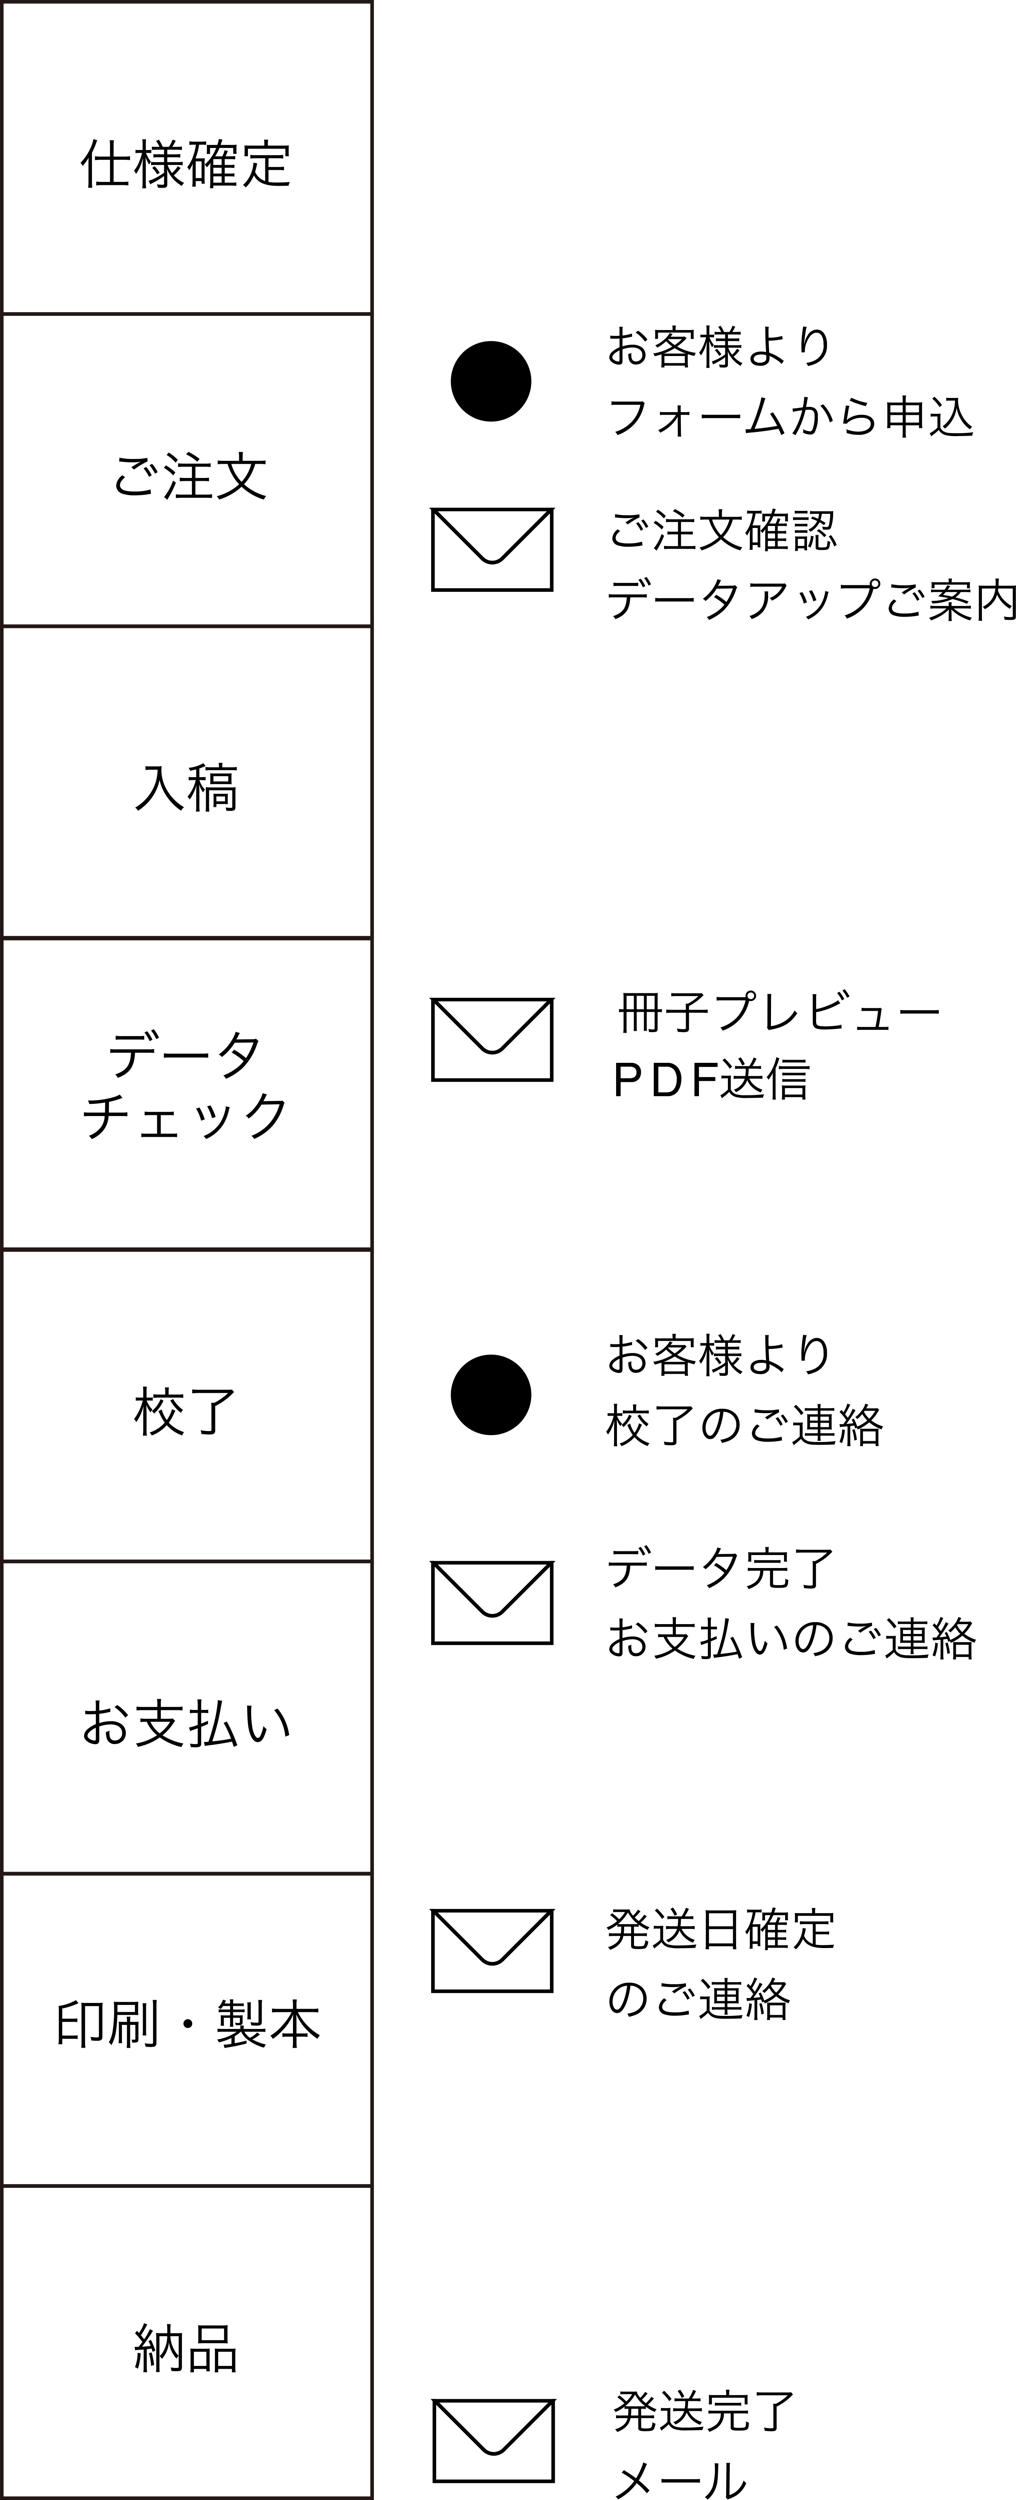 <svg xmlns="http://www.w3.org/2000/svg" width="283.959" height="698.655" viewBox="0 0 283.959 698.655">
  <g id="グループ_227" data-name="グループ 227" transform="translate(-44 -182.66)">
    <path id="パス_372" data-name="パス 372" d="M3.64-5.1a3.416,3.416,0,0,0-1.5,2.509A2.071,2.071,0,0,0,3.627-.624a9.171,9.171,0,0,0,2.99.4,21.206,21.206,0,0,0,3.51-.3,4.04,4.04,0,0,1,.442-.065l-.117-1.066a12.332,12.332,0,0,1-3.9.494,8.278,8.278,0,0,1-2.379-.26c-.728-.247-1.105-.676-1.105-1.274S3.458-3.9,4.3-4.6ZM2.86-8.424c.182.013.182.013.429.039a25.43,25.43,0,0,0,2.86.169,10.275,10.275,0,0,0,1.963-.169,20.217,20.217,0,0,0-2.3,1.378l.663.533A19.828,19.828,0,0,1,9.75-8.45l-.065-.858A14.217,14.217,0,0,1,6.4-9.035a14.863,14.863,0,0,1-3.458-.312ZM8.775-6.76A10.137,10.137,0,0,1,10.1-4.693l.65-.39A10.363,10.363,0,0,0,9.425-7.1Zm1.443-.754a10.9,10.9,0,0,1,1.326,2.041l.65-.364a10.023,10.023,0,0,0-1.352-2.028Zm10.27.364v2.717H18.876a9.258,9.258,0,0,1-1.339-.078v.884c.39-.039.871-.065,1.352-.065h1.6V-.4h-2.47A10.092,10.092,0,0,1,16.6-.481v.91c.4-.039.871-.065,1.43-.065h5.9c.533,0,1.053.026,1.43.065v-.91a10.044,10.044,0,0,1-1.43.078h-2.6V-3.692h1.95c.481,0,.962.026,1.339.065v-.884a9.258,9.258,0,0,1-1.339.078h-1.95V-7.15h2.34a13.453,13.453,0,0,1,1.352.065v-.9a9.088,9.088,0,0,1-1.352.078H18.512a9.658,9.658,0,0,1-1.365-.078v.9a11.177,11.177,0,0,1,1.365-.065Zm-6.136-2.86a9.154,9.154,0,0,1,2.184,1.872l.533-.689a12.43,12.43,0,0,0-2.184-1.755ZM13.7-6.877a9.537,9.537,0,0,1,2.262,1.833l.494-.728A12.061,12.061,0,0,0,14.2-7.488ZM15.912-3.8A13.025,13.025,0,0,1,13.754.182l.754.676.338-.572A23.106,23.106,0,0,0,16.6-3.3Zm3.172-6.357a11.121,11.121,0,0,1,2.7,1.794l.559-.689a15.819,15.819,0,0,0-2.717-1.716ZM36.855-7.826a9.837,9.837,0,0,1,1.456.078v-.923a9.062,9.062,0,0,1-1.482.091H32.773V-9.607a5.492,5.492,0,0,1,.091-1.1h-1.04a5.717,5.717,0,0,1,.091,1.118V-8.58H28.184a9.028,9.028,0,0,1-1.456-.091v.923a10.379,10.379,0,0,1,1.443-.078h.962a11.594,11.594,0,0,0,1.209,2.8A11.428,11.428,0,0,0,31.915-2.9a12.793,12.793,0,0,1-5.4,2.886,2.523,2.523,0,0,1,.546.806,13.978,13.978,0,0,0,5.447-3.107,13.52,13.52,0,0,0,5.4,3.12,2.484,2.484,0,0,1,.572-.858,12.061,12.061,0,0,1-3.016-1.183,11.484,11.484,0,0,1-2.353-1.677,10.843,10.843,0,0,0,1.911-2.782,11.879,11.879,0,0,0,.793-2.132Zm-1.989,0a10.12,10.12,0,0,1-2.353,4.342A11,11,0,0,1,31.1-5.343,9.772,9.772,0,0,1,30.03-7.826ZM48.36-.325V-1.859h1.2a9,9,0,0,1,1.157.065V-2.6a7.084,7.084,0,0,1-1.183.065H48.36v-1.4h1.2a9,9,0,0,1,1.157.065V-4.68a7.084,7.084,0,0,1-1.183.065H48.36V-6.032h1.378a9.4,9.4,0,0,1,1.157.065v-.806a7.084,7.084,0,0,1-1.183.065H48.568c.039-.078.039-.078.182-.39.1-.247.182-.416.221-.507a3.918,3.918,0,0,1,.156-.39l-.793-.195a6.43,6.43,0,0,1-.546,1.482H46.033A10.649,10.649,0,0,0,47.1-8.736h3.328v1.43h.832a4.013,4.013,0,0,1-.052-.715v-.65a7.159,7.159,0,0,1,.039-.858,9.508,9.508,0,0,1-1.3.065H47.372c.078-.234.13-.364.208-.611.156-.468.156-.468.234-.676l-.858-.156a11.475,11.475,0,0,1-.377,1.443h-1.4a10.363,10.363,0,0,1-1.144-.026c.026.364.026.442.026.676v.754a4.319,4.319,0,0,1-.052.78h.806V-8.736h1.495a8.986,8.986,0,0,1-.468,1.014,10.113,10.113,0,0,1-2.314,3.016,2.39,2.39,0,0,1,.494.676,6.837,6.837,0,0,0,.9-1.105c-.013.1-.026.533-.052,1.287v3.51a9.532,9.532,0,0,1-.078,1.365H45.6V.377h4.329a9.692,9.692,0,0,1,1.235.078V-.39a8,8,0,0,1-1.235.065ZM45.6-4.615V-6.032h2.015v1.417Zm0,.676h2.015v1.4H45.6Zm0,2.08h2.015V-.325H45.6Zm-4.225-7.67a12.788,12.788,0,0,1-.507,2.314,9.068,9.068,0,0,1-1.586,3.146,2.2,2.2,0,0,1,.468.728,6.613,6.613,0,0,0,.884-1.638c-.026.4-.065,1.248-.065,1.4V-.611A7.7,7.7,0,0,1,40.495.637h.845V-.715h1.417v.637h.78a8.376,8.376,0,0,1-.052-1.092V-5.2a7.982,7.982,0,0,1,.052-1.053,5.036,5.036,0,0,1-.806.052H41.3a16.55,16.55,0,0,0,.871-3.328h.741a7.2,7.2,0,0,1,.949.052v-.858a6.833,6.833,0,0,1-1.092.078H40.963a7.714,7.714,0,0,1-1.157-.078v.884a5.353,5.353,0,0,1,1.1-.078ZM41.34-5.486h1.417V-1.43H41.34ZM57.668-8.1a14.221,14.221,0,0,1,1.716.689,4.979,4.979,0,0,1-2.457,2.379,2.41,2.41,0,0,1,.572.624,6.29,6.29,0,0,0,2.548-2.652,8.712,8.712,0,0,1,1.261.806l.429-.637c-.663-.416-.91-.546-1.43-.819a8.354,8.354,0,0,0,.377-1.716h2.353a15.586,15.586,0,0,1-.325,3.016c-.143.559-.26.676-.715.676a5.888,5.888,0,0,1-1.222-.143,2.353,2.353,0,0,1,.195.819,10.4,10.4,0,0,0,1.066.065c.7,0,.975-.1,1.17-.468a11.7,11.7,0,0,0,.637-4.108c.026-.364.026-.442.052-.624a10.172,10.172,0,0,1-1.209.052H58.708a8.282,8.282,0,0,1-1.313-.078v.871a6.729,6.729,0,0,1,1.3-.078h1.222a7.439,7.439,0,0,1-.286,1.391,14.987,14.987,0,0,0-1.586-.624ZM53.118-9.49a6.29,6.29,0,0,1,.936-.052h1.69a6.517,6.517,0,0,1,.936.052v-.819a4.624,4.624,0,0,1-.936.065h-1.69a4.547,4.547,0,0,1-.936-.065ZM52.65-7.67a7.647,7.647,0,0,1,1.04-.052h2.34a9.153,9.153,0,0,1,.949.039v-.832a5.147,5.147,0,0,1-1.04.065H53.69a5.471,5.471,0,0,1-1.04-.065Zm.507,1.794a5.156,5.156,0,0,1,.884-.052h1.742a5.484,5.484,0,0,1,.871.052v-.806a4.8,4.8,0,0,1-.871.052H54.041a5.156,5.156,0,0,1-.884-.052Zm0,1.794a5.454,5.454,0,0,1,.884-.052h1.742a5.484,5.484,0,0,1,.871.052v-.806a4.893,4.893,0,0,1-.871.052H54.041a5.253,5.253,0,0,1-.884-.052ZM54,.949V.221h1.82V.78h.793A6.043,6.043,0,0,1,56.55-.286V-2.119a9.2,9.2,0,0,1,.039-1.014,7.434,7.434,0,0,1-.949.039H54.262a7.494,7.494,0,0,1-1.053-.052,8.589,8.589,0,0,1,.052,1.066V-.312c0,.442-.026.858-.065,1.261Zm-.013-3.38h1.833V-.455H53.989ZM57.642-3.3A6.912,6.912,0,0,1,56.81-.364l.7.364a9.3,9.3,0,0,0,.871-3.146Zm2.093.793a4.01,4.01,0,0,1,.078-1H58.89a6.557,6.557,0,0,1,.078,1.053V-.13c0,.676.286.819,1.6.819s1.69-.065,1.95-.325.4-.806.507-1.989a2.329,2.329,0,0,1-.741-.273,8,8,0,0,1-.1,1.105c-.078.546-.182.676-.624.728-.13.013-.728.039-1.027.039-.663,0-.793-.052-.793-.325Zm2.886-.624A10.4,10.4,0,0,1,64.155-.312l.689-.429a11.628,11.628,0,0,0-1.586-2.743ZM59.293-4.667A7.171,7.171,0,0,1,61.36-2.886l.585-.546a10.66,10.66,0,0,0-2.093-1.7Z" transform="translate(213 335.681)"/>
    <path id="パス_373" data-name="パス 373" d="M10.27-5.668a10.217,10.217,0,0,1,1.495.065v-.962a8.535,8.535,0,0,1-1.508.078H2.652a8.624,8.624,0,0,1-1.508-.078V-5.6a10.217,10.217,0,0,1,1.495-.065H6.162C6.058-2.7,5.044-1.313,2.353-.416a2.273,2.273,0,0,1,.611.845C5.9-.715,6.994-2.3,7.15-5.668ZM2.457-8.8a9.057,9.057,0,0,1,1.482-.065H7.891q1.229.02,1.482.039v-.936A11.742,11.742,0,0,1,7.878-9.7H3.952a6.751,6.751,0,0,1-1.495-.091Zm6.968-1.768a9.906,9.906,0,0,1,1.261,2.106l.663-.364a10.116,10.116,0,0,0-1.274-2.054Zm1.6-.481a10.181,10.181,0,0,1,1.261,2.093l.663-.364a10.82,10.82,0,0,0-1.274-2.054Zm3.107,6.591a14.2,14.2,0,0,1,1.612-.052h7.54a14.872,14.872,0,0,1,1.586.052V-5.512a10.253,10.253,0,0,1-1.573.065H15.743a9.2,9.2,0,0,1-1.612-.078Zm17.381-6.279a7.1,7.1,0,0,1-.767,1.781,11.312,11.312,0,0,1-3.315,3.7,2.385,2.385,0,0,1,.754.624,12.912,12.912,0,0,0,3.094-3.458l4.55-.065a15.527,15.527,0,0,1-1.807,3.77A18.571,18.571,0,0,0,31.148-6.4l-.6.663a16.352,16.352,0,0,1,2.912,2.106,9.12,9.12,0,0,1-2.249,2.054A11.719,11.719,0,0,1,28.522-.156a2.31,2.31,0,0,1,.637.806,14.5,14.5,0,0,0,4.108-2.678,14.793,14.793,0,0,0,3.393-5.59,2.917,2.917,0,0,1,.377-.858l-.585-.585a2.252,2.252,0,0,1-.754.13c-3.835.039-3.835.039-4.017.065a6.614,6.614,0,0,0,.4-.715,4.3,4.3,0,0,1,.455-.858ZM50.336-9.594c-.234.091-.234.091-1.1.091H42.25A9.528,9.528,0,0,1,40.7-9.594v1a12.552,12.552,0,0,1,1.534-.065h7.384a6.9,6.9,0,0,1-1.456,1.937,5.628,5.628,0,0,1-2.054,1.235,2.554,2.554,0,0,1,.637.741,7.781,7.781,0,0,0,3.8-3.7,2.333,2.333,0,0,1,.312-.52ZM44.668-7.332a3.433,3.433,0,0,1,.052.7c0,2.535-.507,3.861-1.885,4.966a6.109,6.109,0,0,1-2.379,1.2,2.542,2.542,0,0,1,.6.871,7.082,7.082,0,0,0,3.328-2.249,6.963,6.963,0,0,0,1.287-4.576,4.715,4.715,0,0,1,.052-.91Zm9.763.468a10.724,10.724,0,0,1,1.222,2.912l.884-.3A14.275,14.275,0,0,0,55.25-7.137Zm2.678-.546a11.405,11.405,0,0,1,1.2,2.847l.858-.3A13.037,13.037,0,0,0,57.9-7.657Zm4.511-.013v.13a5.463,5.463,0,0,1-.143.884,9.808,9.808,0,0,1-1.1,2.8A8.344,8.344,0,0,1,56.251-.221a2.63,2.63,0,0,1,.6.728,9.424,9.424,0,0,0,4.3-3.757A11.7,11.7,0,0,0,62.3-6.162a7.672,7.672,0,0,1,.286-1.053ZM73.879-9.087h-6.4a9.216,9.216,0,0,1-1.469-.078v1.04A9.6,9.6,0,0,1,67.47-8.2h6.617a10.535,10.535,0,0,1-2.275,4.628A10.439,10.439,0,0,1,67.054-.624a2.572,2.572,0,0,1,.637.9,12.064,12.064,0,0,0,4.732-3.081,11.61,11.61,0,0,0,2.652-5.174L75.1-8.06a1.532,1.532,0,0,0,.455.065,1.481,1.481,0,0,0,1.482-1.482,1.476,1.476,0,0,0-1.469-1.469,1.481,1.481,0,0,0-1.482,1.482,1.378,1.378,0,0,0,.052.377Zm1.69-1.313a.927.927,0,0,1,.923.923.929.929,0,0,1-.923.936.932.932,0,0,1-.936-.936A.929.929,0,0,1,75.569-10.4ZM80.86-5.1a3.416,3.416,0,0,0-1.5,2.509A2.071,2.071,0,0,0,80.847-.624a9.171,9.171,0,0,0,2.99.4,21.206,21.206,0,0,0,3.51-.3,4.04,4.04,0,0,1,.442-.065l-.117-1.066a12.332,12.332,0,0,1-3.9.494,8.278,8.278,0,0,1-2.379-.26c-.728-.247-1.105-.676-1.105-1.274S80.678-3.9,81.523-4.6Zm-.78-3.328c.182.013.182.013.429.039a25.43,25.43,0,0,0,2.86.169,10.275,10.275,0,0,0,1.963-.169,20.218,20.218,0,0,0-2.3,1.378l.663.533A19.828,19.828,0,0,1,86.97-8.45L86.9-9.308a14.217,14.217,0,0,1-3.289.273,14.863,14.863,0,0,1-3.458-.312ZM86-6.76a10.137,10.137,0,0,1,1.326,2.067l.65-.39A10.363,10.363,0,0,0,86.645-7.1Zm1.443-.754a10.9,10.9,0,0,1,1.326,2.041l.65-.364a10.023,10.023,0,0,0-1.352-2.028Zm13.455.364a8.99,8.99,0,0,1,1.313.078v-.806a6.82,6.82,0,0,1-1.287.078h-5.07c.286-.39.286-.39.728-1l-.845-.234A4.719,4.719,0,0,1,94.965-7.8H92.482a7.842,7.842,0,0,1-1.274-.078v.806a9.5,9.5,0,0,1,1.313-.078h1.9a11.013,11.013,0,0,1-1.235,1.209c1.365.182,2.08.3,2.925.481a14.511,14.511,0,0,1-4.875.793,1.982,1.982,0,0,1,.351.7A14.571,14.571,0,0,0,97.2-5.2a25.938,25.938,0,0,1,4.017,1.326l.507-.637a34.971,34.971,0,0,0-3.7-1.157A5.068,5.068,0,0,0,99.515-7.15Zm-2.314,0a4.4,4.4,0,0,1-1.521,1.274c-.845-.2-1.547-.325-2.47-.468.351-.351.455-.468.754-.806ZM96.941-3.263v-.169a5.589,5.589,0,0,1,.052-.871h-.884a5.99,5.99,0,0,1,.052.884v.156H92.443a10.9,10.9,0,0,1-1.417-.078V-2.5a11.111,11.111,0,0,1,1.43-.078h3.068a8.356,8.356,0,0,1-1.937,1.4A14.445,14.445,0,0,1,90.649.039a2.526,2.526,0,0,1,.559.741,18.859,18.859,0,0,0,2.145-.962A11.264,11.264,0,0,0,96.2-2.275c-.026.741-.039,1.118-.039,1.391v.559A7.625,7.625,0,0,1,96.083.949h.936a6.914,6.914,0,0,1-.078-1.274V-.884c0-.273-.026-.884-.052-1.4A11.546,11.546,0,0,0,99.866-.143,15.948,15.948,0,0,0,102.1.793a3.247,3.247,0,0,1,.533-.78,11.666,11.666,0,0,1-5.083-2.587h3.341a11.474,11.474,0,0,1,1.443.078v-.845a11.474,11.474,0,0,1-1.443.078Zm-.767-6.63H92.651c-.546,0-.884-.013-1.313-.052a4.58,4.58,0,0,1,.052.754v.26a6.081,6.081,0,0,1-.039.715h.832v-1h9.087V-8.2h.832a6.074,6.074,0,0,1-.039-.741v-.247a4.1,4.1,0,0,1,.052-.754,12.343,12.343,0,0,1-1.313.052H96.98v-.078a4.32,4.32,0,0,1,.091-.962h-.988a4.732,4.732,0,0,1,.091.962Zm17.875,1.755V-.481c0,.3-.091.338-.7.338a9.475,9.475,0,0,1-1.781-.169,3.008,3.008,0,0,1,.208.9c.533.039,1.053.065,1.482.065,1.378,0,1.651-.156,1.651-.975V-7.839a9.27,9.27,0,0,1,.052-1.144,10.316,10.316,0,0,1-1.313.065h-3.575c.013-.312.026-.494.039-1.079a3.725,3.725,0,0,1,.091-.936h-1.014a4.4,4.4,0,0,1,.091.936c0,.481,0,.637-.026,1.079h-3.445a10.148,10.148,0,0,1-1.287-.065,9.737,9.737,0,0,1,.052,1.17V-.559a9.068,9.068,0,0,1-.091,1.443H105.5a9.509,9.509,0,0,1-.065-1.443V-8.138h3.744a6.108,6.108,0,0,1-1.274,3.38,6.745,6.745,0,0,1-2.249,1.742,2.466,2.466,0,0,1,.585.663,7.387,7.387,0,0,0,2.7-2.431,6.041,6.041,0,0,0,.728-1.638,8.839,8.839,0,0,0,3.575,3.952,2.814,2.814,0,0,1,.572-.754,8.723,8.723,0,0,1-2.574-2.054,7.815,7.815,0,0,1-1.313-2.3c.039-.221.052-.312.078-.559Z" transform="translate(213 355.265)"/>
    <g id="グループ_181" data-name="グループ 181" transform="translate(-3469.411 8169.463)">
      <path id="パス_268" data-name="パス 268" d="M341.2,145.066l-13.678-13.682h-.127v22.5h33.2v-22.5h-.131l-13.685,13.683A3.954,3.954,0,0,1,341.2,145.066Z" transform="translate(3307.017 -7975.798)" fill="none" stroke="#000" stroke-miterlimit="10" stroke-width="1"/>
      <path id="パス_269" data-name="パス 269" d="M341.209,145.066a3.954,3.954,0,0,0,5.575,0l13.685-13.683H327.531Z" transform="translate(3307.007 -7975.798)" fill="none" stroke="#000" stroke-miterlimit="10" stroke-width="1"/>
    </g>
    <g id="グループ_182" data-name="グループ 182" transform="translate(-3469.411 8306.413)">
      <path id="パス_268-2" data-name="パス 268" d="M341.2,145.066l-13.678-13.682h-.127v22.5h33.2v-22.5h-.131l-13.685,13.683A3.954,3.954,0,0,1,341.2,145.066Z" transform="translate(3307.017 -7975.798)" fill="none" stroke="#000" stroke-miterlimit="10" stroke-width="1"/>
      <path id="パス_269-2" data-name="パス 269" d="M341.209,145.066a3.954,3.954,0,0,0,5.575,0l13.685-13.683H327.531Z" transform="translate(3307.007 -7975.798)" fill="none" stroke="#000" stroke-miterlimit="10" stroke-width="1"/>
    </g>
    <path id="パス_370" data-name="パス 370" d="M7.631-8.567a13.138,13.138,0,0,1-2.652.559V-9.256a7.435,7.435,0,0,1,.065-1.209H4.082A8.636,8.636,0,0,1,4.147-9.23v1.287c-.39.026-.9.039-1.248.039a7.363,7.363,0,0,1-1.326-.091v.858h.533c.143.013.494.013.689.013.377,0,.6,0,.832-.013.4-.026.4-.026.52-.039v2.457A6.954,6.954,0,0,0,2.314-3.653,2.353,2.353,0,0,0,1.287-1.924,1.568,1.568,0,0,0,1.885-.7,3.433,3.433,0,0,0,4.03.13c.637,0,.949-.338.949-1.04V-4.16a8.771,8.771,0,0,1,2.756-.507c1.7,0,2.782.793,2.782,2.067A1.726,1.726,0,0,1,8.775-.767c-.949,0-1.339-.559-1.339-1.911a3.861,3.861,0,0,1,.026-.507,2.818,2.818,0,0,1-.858.338A4.744,4.744,0,0,0,6.76-1.378a1.917,1.917,0,0,0,2,1.469A2.631,2.631,0,0,0,11.414-2.6a2.616,2.616,0,0,0-1.339-2.3,4.4,4.4,0,0,0-2.3-.546,9.21,9.21,0,0,0-2.8.468V-7.228a22.817,22.817,0,0,0,2.3-.39c.182-.039.234-.052.39-.078ZM4.147-1.391c0,.559-.039.637-.3.637a2.428,2.428,0,0,1-1.157-.377c-.377-.247-.559-.507-.559-.78,0-.624.728-1.326,2.015-1.95Zm7.813-5.5A10.924,10.924,0,0,0,9.334-9.36l-.676.507a10.647,10.647,0,0,1,2.626,2.548ZM15.886-.208A8.081,8.081,0,0,1,15.808.91h.884V.4H22.4V.91h.9a7.3,7.3,0,0,1-.078-1.118V-2c0-.325.013-.507.026-.793.715.221,1,.3,1.833.507a3.085,3.085,0,0,1,.39-.871,14.521,14.521,0,0,1-5.213-1.768,18.5,18.5,0,0,0,2.392-2.08c.117-.13.143-.156.234-.247L22.4-7.722a9.562,9.562,0,0,1-1.183.052H18.382c.247-.286.247-.286.312-.364s.117-.143.143-.182a1.162,1.162,0,0,1,.169-.182l-.845-.3A7.319,7.319,0,0,1,16.679-6.89a9.776,9.776,0,0,1-2.548,1.638,2.145,2.145,0,0,1,.559.624,11.37,11.37,0,0,0,2.5-1.794A10.177,10.177,0,0,0,18.9-4.927,15,15,0,0,1,13.559-2.99a2.307,2.307,0,0,1,.429.767,18.527,18.527,0,0,0,1.872-.533c.013.26.026.481.026.754Zm1.9-6.8h3.809a14.014,14.014,0,0,1-2.015,1.664,9.961,9.961,0,0,1-1.885-1.573Zm-.806,4.03H16.5a16.217,16.217,0,0,0,3.081-1.5A13.669,13.669,0,0,0,22.685-2.99c-.208.013-.312.013-.6.013Zm-.286.7H22.4V-.312H16.692ZM18.98-9.542H15.444a11.8,11.8,0,0,1-1.378-.065,6.177,6.177,0,0,1,.052.9v.728a6.367,6.367,0,0,1-.052.91H14.9V-8.827h9.165v1.768h.845a6.026,6.026,0,0,1-.052-.91V-8.71a5.842,5.842,0,0,1,.052-.9,12.354,12.354,0,0,1-1.456.065h-3.64V-9.88a5.2,5.2,0,0,1,.091-.936h-1a6.187,6.187,0,0,1,.078.936ZM33.67-8.307v1.118H32.2a6.259,6.259,0,0,1-1.1-.065v.845a6.5,6.5,0,0,1,1.131-.065H33.67V-5.3H31.655a8.781,8.781,0,0,1-1.131-.052v.806a6.515,6.515,0,0,1,1.118-.065H33.67v1.872A13.61,13.61,0,0,1,29.952-.767l.377.858a4.972,4.972,0,0,1,.585-.351A17.724,17.724,0,0,0,33.67-1.937V-.1c0,.234-.078.286-.455.286A8.134,8.134,0,0,1,31.928.065a2.072,2.072,0,0,1,.234.819,9.914,9.914,0,0,0,1.066.052C34.2.936,34.45.754,34.45.052V-2.392a10.869,10.869,0,0,0-.1-1.287,8.2,8.2,0,0,0,1.716,2.652,9.207,9.207,0,0,0,1.911,1.5,3.41,3.41,0,0,1,.546-.754,7.316,7.316,0,0,1-2.47-1.82,10.362,10.362,0,0,0,1.625-1.768l-.663-.468a7.005,7.005,0,0,1-1.417,1.677,7.143,7.143,0,0,1-1.066-1.95h2.483a7.773,7.773,0,0,1,1.17.078v-.845A7.714,7.714,0,0,1,37-5.3H34.45v-1.17h1.976a7.3,7.3,0,0,1,1.17.065v-.858a7.039,7.039,0,0,1-1.183.078H34.45V-8.307h2.366A7.6,7.6,0,0,1,38-8.229v-.845A7.714,7.714,0,0,1,36.816-9H35.672c.195-.312.624-1.066.832-1.482l-.767-.273A8.233,8.233,0,0,1,34.853-9H33.345a8.392,8.392,0,0,0-.936-1.729l-.689.3A6.293,6.293,0,0,1,32.565-9h-.689a6.758,6.758,0,0,1-1.144-.065v.819a6.589,6.589,0,0,1,1.131-.065Zm-5.2.078h-.806a5.305,5.305,0,0,1-.91-.052v.806a5.6,5.6,0,0,1,.91-.052h.676a13.08,13.08,0,0,1-.728,2.236A7.6,7.6,0,0,1,26.39-3.237a3.212,3.212,0,0,1,.494.806A10.975,10.975,0,0,0,27.742-3.9a10.875,10.875,0,0,0,.832-2.509c-.013.221-.026.377-.026.481-.013.325-.026.559-.039.637-.039.624-.039.624-.039,1.144V-.468a11.05,11.05,0,0,1-.078,1.508h.936A10.539,10.539,0,0,1,29.25-.468V-4.407c0-.455-.013-1.027-.052-2.119a8.931,8.931,0,0,0,.845,1.82,5.954,5.954,0,0,1,.455-.7,7.189,7.189,0,0,1-1.209-2.119h.468a7.69,7.69,0,0,1,.819.039v-.793a4.7,4.7,0,0,1-.819.052H29.25V-9.5a8.575,8.575,0,0,1,.065-1.339h-.91A7.773,7.773,0,0,1,28.47-9.49ZM30.8-3.913a8.026,8.026,0,0,1,1.222,1.6l.6-.429a11.955,11.955,0,0,0-1.235-1.573Zm14.027-6.565a5.977,5.977,0,0,1,.065,1.053c.013,1.859.1,4.368.208,5.863v.078a.36.36,0,0,1,.013.117c-.039-.026-.039-.026-.065-.026-.052,0-.052-.013-.117-.026A5.6,5.6,0,0,0,43.8-3.536c-1.846,0-3.055.806-3.055,2.054,0,1.2,1.027,1.924,2.7,1.924a2.747,2.747,0,0,0,2.314-.9,2.329,2.329,0,0,0,.325-1.313,3.715,3.715,0,0,0-.052-.559,2.524,2.524,0,0,0,.312.143,13.078,13.078,0,0,1,1.755,1A5.753,5.753,0,0,1,49.452-.052l.611-.91a5.958,5.958,0,0,1-.6-.4,11.236,11.236,0,0,0-3.471-1.846c-.065-.832-.13-2.093-.169-3.354a22.445,22.445,0,0,0,3.133-.286,7.231,7.231,0,0,1,.78-.091L49.621-7.9a12.94,12.94,0,0,1-3.809.494c-.026-.923-.026-1.066-.026-1.352a9.329,9.329,0,0,1,.078-1.716Zm.3,7.943a6.948,6.948,0,0,1,.039.715,1.205,1.205,0,0,1-.312.975,2.2,2.2,0,0,1-1.443.429,2.1,2.1,0,0,1-1.56-.52.882.882,0,0,1-.195-.559c0-.754.806-1.222,2.132-1.222A4.428,4.428,0,0,1,45.123-2.535ZM55.458-10.53a2.606,2.606,0,0,1-.039.416,32.861,32.861,0,0,0-.442,4.8v.3L55-3.666l.013.234v.143l.936-.039c-.013-.195-.013-.26-.013-.312a6.785,6.785,0,0,1,.7-2.9C57.382-8.06,58.214-8.8,59.2-8.8c1.248,0,1.976,1.209,1.976,3.3a4.477,4.477,0,0,1-2.236,4.316A6.869,6.869,0,0,1,56.3-.364a2.683,2.683,0,0,1,.52.884,9.84,9.84,0,0,0,2.314-.767,5.364,5.364,0,0,0,3-5.109,5.34,5.34,0,0,0-.78-3.159,2.447,2.447,0,0,0-2.08-1.157,3.1,3.1,0,0,0-2.6,1.677,5.8,5.8,0,0,0-.793,1.937c-.065.273-.065.273-.091.377l-.052-.013c.039-.663.221-2.08.429-3.393a7.369,7.369,0,0,1,.3-1.339Z" transform="translate(213 284.438)"/>
    <path id="パス_371" data-name="パス 371" d="M10.6-9.23a1.747,1.747,0,0,1-.832.1h-6.4A7.813,7.813,0,0,1,1.9-9.217v1.053a9.04,9.04,0,0,1,1.456-.078H9.971a9.6,9.6,0,0,1-4.1,6.188A9.659,9.659,0,0,1,2.938-.676a2.461,2.461,0,0,1,.637.91A11.939,11.939,0,0,0,7.657-2.21,11.077,11.077,0,0,0,10.92-7.852c.182-.663.182-.663.273-.806Zm9.334,3.809a9.621,9.621,0,0,1-2.015,2.353,11.7,11.7,0,0,1-2.977,1.924,2.313,2.313,0,0,1,.585.7A11.523,11.523,0,0,0,20.4-4.823a.834.834,0,0,0,.065-.143c-.026.377-.052.7-.052.728l.026,3.874v.052A7.02,7.02,0,0,1,20.4.65h.988A4.63,4.63,0,0,1,21.32-.364l-.065-5.057H22.5a7.1,7.1,0,0,1,1.17.065v-.9a6.635,6.635,0,0,1-1.17.065H21.242l-.013-.962v-.208a3.92,3.92,0,0,1,.052-.715h-.936a4.815,4.815,0,0,1,.065.975l.013.91H16.6a5.241,5.241,0,0,1-1.157-.078v.91a6.818,6.818,0,0,1,1.17-.065Zm7.2.962a14.2,14.2,0,0,1,1.612-.052h7.54a14.872,14.872,0,0,1,1.586.052V-5.512a10.253,10.253,0,0,1-1.573.065H28.743a9.2,9.2,0,0,1-1.612-.078ZM43.81-10.335a24.668,24.668,0,0,1-1.027,3.744A49.579,49.579,0,0,1,40.82-1.443c-.3.026-1.014.065-1.1.065-.065,0-.065,0-.364-.013l.13,1.079a9.04,9.04,0,0,1,1.1-.143,80.3,80.3,0,0,0,7.995-1.079A17.647,17.647,0,0,1,49.348.221l.91-.494a33.674,33.674,0,0,0-3.237-5.876l-.806.442a25.289,25.289,0,0,1,2,3.367c-1.534.3-4.589.7-6.318.819a70.432,70.432,0,0,0,2.7-7.605,5.14,5.14,0,0,1,.351-.936Zm8.8,4.082a7.439,7.439,0,0,1,.754-.169c.117-.026.741-.13,1.859-.3A21.461,21.461,0,0,1,53.794-2.6,12.467,12.467,0,0,1,52.442-.247l.884.52c.4-.728.676-1.248.845-1.56A24.526,24.526,0,0,0,56.134-6.8a7.464,7.464,0,0,1,.936-.065c1.209,0,1.6.442,1.6,1.82a10.063,10.063,0,0,1-.546,3.614q-.253.624-.741.624a4.859,4.859,0,0,1-1.937-.6,2.517,2.517,0,0,1,.039.52,2.828,2.828,0,0,1-.026.455,4.891,4.891,0,0,0,1.963.507,1.358,1.358,0,0,0,1.274-.611,8.961,8.961,0,0,0,.871-4.472A2.624,2.624,0,0,0,58.929-7.1a2.484,2.484,0,0,0-1.872-.546,7.576,7.576,0,0,0-.767.039c.117-.624.208-1.105.273-1.482a7.992,7.992,0,0,1,.247-1.248l-1.04-.117v.169a15.889,15.889,0,0,1-.39,2.756c-1.053.169-2.4.325-2.873.338Zm7.67-1.716A10.641,10.641,0,0,1,62.933-3.3l.832-.481a11.755,11.755,0,0,0-2.717-4.6Zm8.2-1.456a14.479,14.479,0,0,0,1.989.819,20.052,20.052,0,0,0,2.535.741l.364-.91a15.673,15.673,0,0,1-4.407-1.443ZM67.4-8.021a4.372,4.372,0,0,1-.091.689c-.182,1.092-.416,2.6-.546,3.588-.052.416-.065.533-.1.767l1.014.026a2.26,2.26,0,0,1,.52-.533,6.3,6.3,0,0,1,3.64-1.131c1.586,0,2.522.624,2.522,1.69,0,1.326-1.365,2.184-3.51,2.184a9.233,9.233,0,0,1-3.315-.65,3.007,3.007,0,0,1,.091.806,2.049,2.049,0,0,1-.013.247c.793.195.793.195,1.04.26a10.8,10.8,0,0,0,2.275.234A5.4,5.4,0,0,0,74.165-.7a2.779,2.779,0,0,0,1.17-2.236c0-1.521-1.365-2.509-3.484-2.509a6.435,6.435,0,0,0-3.757,1.118,3.64,3.64,0,0,0-.4.39l-.026-.013a1.566,1.566,0,0,0,.052-.3c.039-.3.065-.39.377-2.275a10.88,10.88,0,0,1,.3-1.43ZM83.3-2.509V-.546A8.957,8.957,0,0,1,83.213.936h1.014a7.34,7.34,0,0,1-.091-1.482V-2.509h3.718v.793h.923a8.152,8.152,0,0,1-.078-1.17V-7.722a8.148,8.148,0,0,1,.065-1.209,11.867,11.867,0,0,1-1.5.065H84.136v-.65a7.555,7.555,0,0,1,.091-1.326H83.213A7.426,7.426,0,0,1,83.3-9.5v.637H80.353a11.508,11.508,0,0,1-1.43-.065A7.133,7.133,0,0,1,79-7.7v4.81a8.284,8.284,0,0,1-.078,1.17h.923v-.793Zm0-5.6v2H79.846v-2Zm.832,0h3.718v2H84.136ZM83.3-5.369v2.106H79.846V-5.369Zm.832,0h3.718v2.106H84.136ZM97.9-9.412a9.3,9.3,0,0,1-1.716,5.473,7.464,7.464,0,0,1-1.729,1.716,3.281,3.281,0,0,1,.637.637,8.8,8.8,0,0,0,1.027-.949,9.257,9.257,0,0,0,1.625-2.548A8.494,8.494,0,0,0,98.358-7.4a9.244,9.244,0,0,0,1.391,3.549,8.335,8.335,0,0,0,2.366,2.483,3.22,3.22,0,0,1,.572-.741,6.482,6.482,0,0,1-1.365-1.118,9.034,9.034,0,0,1-1.443-2.028A8.918,8.918,0,0,1,98.761-9.5a4.152,4.152,0,0,1,.052-.7,6.2,6.2,0,0,1-.975.052H96.512a5.624,5.624,0,0,1-1.053-.065v.871a5.9,5.9,0,0,1,1.04-.065Zm-6.344-.559a12.742,12.742,0,0,1,2.054,2.392l.663-.585a16.9,16.9,0,0,0-2.119-2.34Zm-.468,5.057a5.009,5.009,0,0,1,.949-.065H93v3.133a9.207,9.207,0,0,1-2.145,1.56l.429.871c.338-.3.338-.3.741-.611a13.355,13.355,0,0,0,1.339-1.183A3.214,3.214,0,0,0,95.277.247a13.311,13.311,0,0,0,3.614.247c1.131,0,2.613-.039,3.822-.091a4.223,4.223,0,0,1,.3-.962,33.951,33.951,0,0,1-4.706.26c-2.015,0-2.769-.091-3.393-.416a2.057,2.057,0,0,1-1.092-1.17V-4.42a9.722,9.722,0,0,1,.065-1.365,5.977,5.977,0,0,1-1,.065h-.793a5.1,5.1,0,0,1-1-.065Z" transform="translate(213 304.021)"/>
    <path id="パス_279" data-name="パス 279" d="M741.241,142.636a11.252,11.252,0,1,1-11.253-11.252,11.252,11.252,0,0,1,11.253,11.252" transform="translate(-548.736 146.593)"/>
    <rect id="長方形_361" data-name="長方形 361" width="103.5" height="87.263" transform="translate(44.5 183.16)" fill="none" stroke="#231815" stroke-miterlimit="10" stroke-width="1"/>
    <path id="パス_369" data-name="パス 369" d="M8.745-7.665H6.18A10.563,10.563,0,0,1,4.545-7.77v1.11a11.454,11.454,0,0,1,1.62-.105h2.58v6.18H6.51A10.416,10.416,0,0,1,4.9-.69V.405A10.889,10.889,0,0,1,6.525.3h5.73a11.027,11.027,0,0,1,1.62.105V-.69a10.62,10.62,0,0,1-1.62.1H9.75v-6.18h2.97a11.6,11.6,0,0,1,1.62.105V-7.77a10.489,10.489,0,0,1-1.62.105H9.75v-3.18a7.41,7.41,0,0,1,.09-1.38H8.655a9.181,9.181,0,0,1,.09,1.365ZM2.73-.75a14.924,14.924,0,0,1-.09,1.8H3.78A15.615,15.615,0,0,1,3.7-.7V-8.73a19.074,19.074,0,0,0,1.17-2.715c.12-.345.2-.5.3-.765l-1.05-.345A10.934,10.934,0,0,1,3.06-9.54,14.75,14.75,0,0,1,.51-5.925c.045.06.09.105.1.135a2.278,2.278,0,0,0,.225.27c.09.135.15.24.27.45A10.739,10.739,0,0,0,2.76-7.38c-.03.9-.03,1.185-.03,1.83ZM23.85-9.585V-8.3H22.155A7.222,7.222,0,0,1,20.88-8.37v.975a7.5,7.5,0,0,1,1.305-.075H23.85v1.35H21.525a10.132,10.132,0,0,1-1.305-.06v.93a7.517,7.517,0,0,1,1.29-.075h2.34v2.16a15.7,15.7,0,0,1-4.29,2.28l.435.99a5.737,5.737,0,0,1,.675-.4,20.451,20.451,0,0,0,3.18-1.935V-.12c0,.27-.09.33-.525.33A9.386,9.386,0,0,1,21.84.075a2.391,2.391,0,0,1,.27.945,11.44,11.44,0,0,0,1.23.06c1.125,0,1.41-.21,1.41-1.02V-2.76a12.54,12.54,0,0,0-.12-1.485,9.467,9.467,0,0,0,1.98,3.06A10.624,10.624,0,0,0,28.815.54a3.935,3.935,0,0,1,.63-.87,8.442,8.442,0,0,1-2.85-2.1A11.957,11.957,0,0,0,28.47-4.47L27.7-5.01A8.083,8.083,0,0,1,26.07-3.075a8.242,8.242,0,0,1-1.23-2.25H27.7a8.969,8.969,0,0,1,1.35.09V-6.21a8.9,8.9,0,0,1-1.365.09H24.75V-7.47h2.28a8.418,8.418,0,0,1,1.35.075v-.99a8.122,8.122,0,0,1-1.365.09H24.75v-1.29h2.73a8.765,8.765,0,0,1,1.365.09v-.975a8.9,8.9,0,0,1-1.365.09H26.16c.225-.36.72-1.23.96-1.71l-.885-.315a9.5,9.5,0,0,1-1.02,2.025h-1.74a9.683,9.683,0,0,0-1.08-2l-.8.345a7.261,7.261,0,0,1,.975,1.65h-.8a7.8,7.8,0,0,1-1.32-.075v.945a7.6,7.6,0,0,1,1.305-.075Zm-6,.09h-.93a6.122,6.122,0,0,1-1.05-.06v.93a6.465,6.465,0,0,1,1.05-.06h.78a15.092,15.092,0,0,1-.84,2.58,8.773,8.773,0,0,1-1.41,2.37,3.706,3.706,0,0,1,.57.93A12.664,12.664,0,0,0,17.01-4.5a12.548,12.548,0,0,0,.96-2.895c-.015.255-.03.435-.03.555-.015.375-.03.645-.045.735-.045.72-.045.72-.045,1.32V-.54a12.75,12.75,0,0,1-.09,1.74h1.08a12.16,12.16,0,0,1-.09-1.74V-5.085c0-.525-.015-1.185-.06-2.445a10.3,10.3,0,0,0,.975,2.1,6.869,6.869,0,0,1,.525-.81A8.3,8.3,0,0,1,18.8-8.685h.54a8.873,8.873,0,0,1,.945.045v-.915a5.429,5.429,0,0,1-.945.06H18.75v-1.47a9.894,9.894,0,0,1,.075-1.545h-1.05a8.969,8.969,0,0,1,.075,1.56Zm2.685,4.98a9.26,9.26,0,0,1,1.41,1.845l.69-.495A13.794,13.794,0,0,0,21.21-4.98ZM40.8-.375v-1.77h1.38a10.389,10.389,0,0,1,1.335.075V-3a8.173,8.173,0,0,1-1.365.075H40.8v-1.62h1.38a10.389,10.389,0,0,1,1.335.075V-5.4a8.174,8.174,0,0,1-1.365.075H40.8V-6.96h1.59a10.844,10.844,0,0,1,1.335.075v-.93a8.173,8.173,0,0,1-1.365.075H41.04c.045-.09.045-.09.21-.45.12-.285.21-.48.255-.585a4.521,4.521,0,0,1,.18-.45L40.77-9.45a7.419,7.419,0,0,1-.63,1.71H38.115a12.287,12.287,0,0,0,1.23-2.34h3.84v1.65h.96a4.629,4.629,0,0,1-.06-.825v-.75a8.26,8.26,0,0,1,.045-.99,10.971,10.971,0,0,1-1.5.075H39.66c.09-.27.15-.42.24-.7.18-.54.18-.54.27-.78l-.99-.18a13.239,13.239,0,0,1-.435,1.665h-1.62a11.957,11.957,0,0,1-1.32-.03c.03.42.03.51.03.78v.87a4.984,4.984,0,0,1-.06.9h.93v-1.68H38.43a10.369,10.369,0,0,1-.54,1.17,11.669,11.669,0,0,1-2.67,3.48,2.757,2.757,0,0,1,.57.78,7.889,7.889,0,0,0,1.035-1.275c-.015.12-.03.615-.06,1.485V-.39a11,11,0,0,1-.09,1.575h.945V.435h5a11.183,11.183,0,0,1,1.425.09V-.45a9.227,9.227,0,0,1-1.425.075Zm-3.18-4.95V-6.96h2.325v1.635Zm0,.78h2.325v1.62H37.62Zm0,2.4h2.325v1.77H37.62Zm-4.875-8.85a14.755,14.755,0,0,1-.585,2.67,10.463,10.463,0,0,1-1.83,3.63,2.537,2.537,0,0,1,.54.84,7.631,7.631,0,0,0,1.02-1.89c-.03.465-.075,1.44-.075,1.62V-.7a8.886,8.886,0,0,1-.09,1.44H32.7V-.825h1.635V-.09h.9a9.663,9.663,0,0,1-.06-1.26V-6a9.209,9.209,0,0,1,.06-1.215,5.811,5.811,0,0,1-.93.06h-1.65a19.1,19.1,0,0,0,1.005-3.84h.855a8.31,8.31,0,0,1,1.1.06v-.99a7.885,7.885,0,0,1-1.26.09H32.265a8.9,8.9,0,0,1-1.335-.09v1.02a6.176,6.176,0,0,1,1.275-.09ZM32.7-6.33h1.635v4.68H32.7Zm19.41,5.5a5.041,5.041,0,0,1-1.62-.915,4.588,4.588,0,0,1-1.185-1.65c.1-.36.33-1.23.4-1.59l.18-.78-1.05-.21v.15a9.487,9.487,0,0,1-.915,3.42A7.984,7.984,0,0,1,45.9.27a2.783,2.783,0,0,1,.78.7A10.146,10.146,0,0,0,48.96-2.43c.8,1.59,2.265,2.49,4.6,2.82A20.332,20.332,0,0,0,56.85.51c.4,0,.51,0,1.815-.03A2.778,2.778,0,0,1,59-.57c-1.26.1-2.3.15-3.51.15A13.446,13.446,0,0,1,53.04-.585v-3.33h2.895a8.011,8.011,0,0,1,1.44.09v-1.02a9.015,9.015,0,0,1-1.44.09H53.04V-7.2h2.625a9.789,9.789,0,0,1,1.485.09V-8.145a9.654,9.654,0,0,1-1.485.09h-6.21a9.654,9.654,0,0,1-1.485-.09V-7.11a10.21,10.21,0,0,1,1.485-.09H52.11Zm-.225-9.9H47.82c-.6,0-1.035-.015-1.515-.06a6.783,6.783,0,0,1,.06,1.02v.945a7.169,7.169,0,0,1-.06,1.065h.99v-2.1h10.47v2.1h.975a7.169,7.169,0,0,1-.06-1.065v-.945a6.783,6.783,0,0,1,.06-1.02c-.48.045-.915.06-1.5.06H52.86v-.735a3.931,3.931,0,0,1,.1-.93h-1.17a5.161,5.161,0,0,1,.09.945Z" transform="translate(66 234.084)"/>
    <path id="パス_368" data-name="パス 368" d="M4.2-5.88A3.941,3.941,0,0,0,2.475-2.985,2.39,2.39,0,0,0,4.185-.72a10.582,10.582,0,0,0,3.45.465A24.469,24.469,0,0,0,11.685-.6a4.661,4.661,0,0,1,.51-.075l-.135-1.23a14.23,14.23,0,0,1-4.5.57,9.552,9.552,0,0,1-2.745-.3c-.84-.285-1.275-.78-1.275-1.47,0-.705.45-1.395,1.425-2.2ZM3.3-9.72c.21.015.21.015.495.045a29.342,29.342,0,0,0,3.3.195A11.856,11.856,0,0,0,9.36-9.675,23.328,23.328,0,0,0,6.7-8.085l.765.615a22.878,22.878,0,0,1,3.78-2.28l-.075-.99a16.4,16.4,0,0,1-3.8.315,17.149,17.149,0,0,1-3.99-.36ZM10.125-7.8a11.7,11.7,0,0,1,1.53,2.385l.75-.45a11.957,11.957,0,0,0-1.53-2.325Zm1.665-.87a12.58,12.58,0,0,1,1.53,2.355l.75-.42a11.565,11.565,0,0,0-1.56-2.34Zm11.85.42v3.135H21.78a10.683,10.683,0,0,1-1.545-.09v1.02c.45-.045,1-.075,1.56-.075H23.64v3.8H20.79a11.645,11.645,0,0,1-1.635-.09V.5c.465-.045,1-.075,1.65-.075h6.81c.615,0,1.215.03,1.65.075V-.555a11.59,11.59,0,0,1-1.65.09h-3v-3.8h2.25c.555,0,1.11.03,1.545.075V-5.2a10.683,10.683,0,0,1-1.545.09h-2.25V-8.25h2.7a15.522,15.522,0,0,1,1.56.075V-9.21a10.486,10.486,0,0,1-1.56.09H21.36a11.144,11.144,0,0,1-1.575-.09v1.035A12.9,12.9,0,0,1,21.36-8.25Zm-7.08-3.3a10.563,10.563,0,0,1,2.52,2.16l.615-.8a14.342,14.342,0,0,0-2.52-2.025Zm-.75,3.615A11,11,0,0,1,18.42-5.82l.57-.84a13.917,13.917,0,0,0-2.61-1.98ZM18.36-4.38A15.029,15.029,0,0,1,15.87.21l.87.78.39-.66a26.66,26.66,0,0,0,2.025-4.14Zm3.66-7.335a12.831,12.831,0,0,1,3.12,2.07l.645-.795a18.253,18.253,0,0,0-3.135-1.98ZM42.525-9.03a11.35,11.35,0,0,1,1.68.09v-1.065a10.456,10.456,0,0,1-1.71.1h-4.68v-1.185a6.337,6.337,0,0,1,.1-1.275h-1.2a6.6,6.6,0,0,1,.1,1.29V-9.9H32.52a10.417,10.417,0,0,1-1.68-.1V-8.94a11.976,11.976,0,0,1,1.665-.09h1.11A13.378,13.378,0,0,0,35.01-5.8a13.186,13.186,0,0,0,1.815,2.46A14.761,14.761,0,0,1,30.6-.015a2.911,2.911,0,0,1,.63.93A16.129,16.129,0,0,0,37.515-2.67,15.6,15.6,0,0,0,43.74.93a2.866,2.866,0,0,1,.66-.99,13.917,13.917,0,0,1-3.48-1.365A13.251,13.251,0,0,1,38.205-3.36a12.511,12.511,0,0,0,2.2-3.21,13.706,13.706,0,0,0,.915-2.46Zm-2.3,0a11.677,11.677,0,0,1-2.715,5.01A12.7,12.7,0,0,1,35.88-6.165,11.275,11.275,0,0,1,34.65-9.03Z" transform="translate(74 321.347)"/>
    <path id="パス_367" data-name="パス 367" d="M7.05-10.62a13.041,13.041,0,0,1-.48,3.27A12.137,12.137,0,0,1,4.26-2.985,12.582,12.582,0,0,1,.78-.03a2.69,2.69,0,0,1,.81.885A14.192,14.192,0,0,0,3.48-.615a14.25,14.25,0,0,0,2.025-2.28,12.921,12.921,0,0,0,2.1-4.86A11.819,11.819,0,0,0,8.55-4.98a13.8,13.8,0,0,0,2.145,3.24A14.058,14.058,0,0,0,13.605.825a3.31,3.31,0,0,1,.84-.96,12.209,12.209,0,0,1-2.8-2.175A13.406,13.406,0,0,1,9.39-5.415,10.938,10.938,0,0,1,8.115-10.65a7.769,7.769,0,0,1,.06-.99,7.14,7.14,0,0,1-1.4.09H4.8a5.63,5.63,0,0,1-1.14-.075v1.08c.5-.045.855-.075,1.14-.075ZM17.835-8.535h-.99a6.249,6.249,0,0,1-1.11-.075v.96a6.387,6.387,0,0,1,1.1-.075h.885a10.991,10.991,0,0,1-2.31,4.65,2.131,2.131,0,0,1,.57.8A9.668,9.668,0,0,0,17.25-4.455,9.432,9.432,0,0,0,17.9-6.36c-.045.9-.06,1.62-.06,2.31V-.615a9.57,9.57,0,0,1-.09,1.695H18.81a9.359,9.359,0,0,1-.09-1.71V-4.3c0-.6-.03-1.395-.06-2.22a6.74,6.74,0,0,0,1.125,2.25,2.8,2.8,0,0,1,.51-.8,6.307,6.307,0,0,1-1.56-2.655h.585a9.846,9.846,0,0,1,1.14.06V-8.6a7.038,7.038,0,0,1-1.125.06H18.72V-10.98a10.011,10.011,0,0,0,1.725-.69l-.63-.765a10.029,10.029,0,0,1-4.11,1.29,3.091,3.091,0,0,1,.435.825c.8-.165,1.08-.225,1.695-.39Zm6.36-2.76h-2.19a11,11,0,0,1-1.575-.09v.96a14.543,14.543,0,0,1,1.545-.075H27.63a14.979,14.979,0,0,1,1.545.075v-.96a10.768,10.768,0,0,1-1.56.09h-2.49v-.255a4.331,4.331,0,0,1,.075-.99H24.12a6.287,6.287,0,0,1,.075.975Zm2.49,4.7a9.812,9.812,0,0,1,1.05.045,7.915,7.915,0,0,1-.045-.915V-8.7a8.1,8.1,0,0,1,.045-.915,11.134,11.134,0,0,1-1.14.045h-3.75a10.486,10.486,0,0,1-1.11-.045,8.315,8.315,0,0,1,.045.885v1.305a8.03,8.03,0,0,1-.045.87,10.885,10.885,0,0,1,1.11-.045ZM22.65-8.82h4.155v1.47H22.65ZM20.55-.555a12.844,12.844,0,0,1-.075,1.65H21.51A11.863,11.863,0,0,1,21.435-.57V-4.875h6.48V-.27c0,.255-.09.315-.435.315a9.613,9.613,0,0,1-1.425-.12,3.014,3.014,0,0,1,.195.93c.465.015.885.03,1.245.03.96,0,1.305-.27,1.305-1.035V-4.41a11.338,11.338,0,0,1,.06-1.32,9.159,9.159,0,0,1-1.38.06H21.9c-.51,0-1.08-.03-1.395-.06.03.42.045.885.045,1.365Zm6.1-2.52A7.554,7.554,0,0,1,26.7-3.93a9.553,9.553,0,0,1-1.11.045H23.7a10.211,10.211,0,0,1-1.05-.045,8.779,8.779,0,0,1,.045.93v1.77a6.584,6.584,0,0,1-.06,1.05h.84v-.855h2.16c.255,0,.585.015,1.065.045a5.928,5.928,0,0,1-.045-.81Zm-3.18-.075H25.89v1.365H23.475Z" transform="translate(81 408.385)"/>
    <path id="パス_366" data-name="パス 366" d="M-10.65-6.54a11.789,11.789,0,0,1,1.725.075v-1.11a9.848,9.848,0,0,1-1.74.09H-19.44a9.951,9.951,0,0,1-1.74-.09v1.11a11.789,11.789,0,0,1,1.725-.075h4.065c-.12,3.42-1.29,5.025-4.4,6.06a2.623,2.623,0,0,1,.7.975c3.39-1.32,4.65-3.15,4.83-7.035Zm-9.015-3.615a10.45,10.45,0,0,1,1.71-.075h4.56q1.418.022,1.71.045v-1.08a13.548,13.548,0,0,1-1.725.075h-4.53a7.789,7.789,0,0,1-1.725-.105Zm8.04-2.04a11.43,11.43,0,0,1,1.455,2.43l.765-.42a11.673,11.673,0,0,0-1.47-2.37Zm1.845-.555a11.747,11.747,0,0,1,1.455,2.415l.765-.42a12.485,12.485,0,0,0-1.47-2.37ZM-6.2-5.145a16.386,16.386,0,0,1,1.86-.06h8.7a17.159,17.159,0,0,1,1.83.06V-6.36a11.831,11.831,0,0,1-1.815.075H-4.335a10.611,10.611,0,0,1-1.86-.09ZM13.86-12.39a8.192,8.192,0,0,1-.885,2.055A13.052,13.052,0,0,1,9.15-6.06a2.752,2.752,0,0,1,.87.72,14.9,14.9,0,0,0,3.57-3.99L18.84-9.4a17.916,17.916,0,0,1-2.085,4.35A21.429,21.429,0,0,0,13.44-7.38l-.69.765a18.867,18.867,0,0,1,3.36,2.43,10.524,10.524,0,0,1-2.6,2.37A13.522,13.522,0,0,1,10.41-.18a2.666,2.666,0,0,1,.735.93,16.73,16.73,0,0,0,4.74-3.09A17.068,17.068,0,0,0,19.8-8.79a3.366,3.366,0,0,1,.435-.99l-.675-.675a2.6,2.6,0,0,1-.87.15c-4.425.045-4.425.045-4.635.075a7.631,7.631,0,0,0,.465-.825,4.962,4.962,0,0,1,.525-.99ZM-18.54,5.15a6.266,6.266,0,0,1-1.71.72,24.1,24.1,0,0,1-6.3.945c-.225,0-.45,0-.87-.03a3.912,3.912,0,0,1,.36,1.005,28.45,28.45,0,0,0,4.44-.42c0,1.32-.015,2.16-.045,2.82h-4.3a7.119,7.119,0,0,1-1.575-.105v1.14a11.616,11.616,0,0,1,1.575-.075h4.215a5.641,5.641,0,0,1-.915,2.94,7.012,7.012,0,0,1-3.51,2.58,2.841,2.841,0,0,1,.81.93,8.088,8.088,0,0,0,3.735-3.135,7.143,7.143,0,0,0,.975-3.315h3.675a11.616,11.616,0,0,1,1.575.075v-1.14a7.119,7.119,0,0,1-1.575.105h-3.6c.015-.585.03-1.56.045-3a23.243,23.243,0,0,0,3.3-.93,3.1,3.1,0,0,1,.465-.15ZM-7.065,10.9h2.31a7.15,7.15,0,0,1,1.32.06V9.905a7.611,7.611,0,0,1-1.335.09h-5.475a7.85,7.85,0,0,1-1.335-.09v1.05a9.774,9.774,0,0,1,1.335-.06H-8.1v5.19h-3.045a6.12,6.12,0,0,1-1.35-.09V17.06A10.578,10.578,0,0,1-11.13,17h7.26a10.879,10.879,0,0,1,1.365.06V16.01a7.552,7.552,0,0,1-1.35.075h-3.21ZM2.805,9.08a12.374,12.374,0,0,1,1.41,3.36l1.02-.345A16.472,16.472,0,0,0,3.75,8.765Zm3.09-.63a13.16,13.16,0,0,1,1.38,3.285l.99-.345A15.042,15.042,0,0,0,6.81,8.165ZM11.1,8.435v.15a6.3,6.3,0,0,1-.165,1.02A11.317,11.317,0,0,1,9.66,12.83,9.628,9.628,0,0,1,4.9,16.745a3.034,3.034,0,0,1,.69.84A10.874,10.874,0,0,0,10.56,13.25a13.505,13.505,0,0,0,1.32-3.36,8.852,8.852,0,0,1,.33-1.215Zm10.275-3.66a6.8,6.8,0,0,1-.945,2.19,11.113,11.113,0,0,1-3.765,4.11,2.23,2.23,0,0,1,.84.78,14.461,14.461,0,0,0,3.585-3.9l5.055-.09a13.783,13.783,0,0,1-2.58,5.025,12.759,12.759,0,0,1-5.295,3.795,2.262,2.262,0,0,1,.75.885,14.689,14.689,0,0,0,5.22-3.75,15.869,15.869,0,0,0,3-5.64c.165-.54.165-.555.3-.735l-.645-.63a1.474,1.474,0,0,1-.78.105c-4.335.075-4.335.075-4.53.12a14.347,14.347,0,0,0,.69-1.335,2.866,2.866,0,0,1,.33-.615Z" transform="translate(96 483.396)"/>
    <path id="パス_365" data-name="パス 365" d="M11.07-6.21A9.247,9.247,0,0,1,9.615-3.18,9.351,9.351,0,0,1,8.2-6.12l-.915.435.12.24c.105.225.12.255.15.33A15.321,15.321,0,0,0,9.045-2.46,9.424,9.424,0,0,1,4.83.3a3.111,3.111,0,0,1,.585.84,10.666,10.666,0,0,0,4.2-2.895A10.1,10.1,0,0,0,13.89,1.11,3.553,3.553,0,0,1,14.445.2,10.408,10.408,0,0,1,11.7-1.125a7.914,7.914,0,0,1-1.515-1.32,13.112,13.112,0,0,0,1.32-2.3c.42-.87.42-.87.51-1.05ZM4.725-8.64a9.594,9.594,0,0,1,.96.045V-9.51a5.7,5.7,0,0,1-.975.06H3.96v-1.53a9.777,9.777,0,0,1,.075-1.545H2.955a9.079,9.079,0,0,1,.075,1.56V-9.45H2.04a6.973,6.973,0,0,1-1.1-.06v.93a7.258,7.258,0,0,1,1.08-.06h.87A13.526,13.526,0,0,1,.48-3.48a4.354,4.354,0,0,1,.6.885A12.5,12.5,0,0,0,3.105-7.14c-.06,1.275-.075,1.7-.075,2.355v4.23a12.6,12.6,0,0,1-.09,1.74H4.05a10.265,10.265,0,0,1-.09-1.74v-4.44c0-.57-.015-.78-.06-2.445A7.675,7.675,0,0,0,5.085-5.295a3.838,3.838,0,0,1,.525-.8A6.806,6.806,0,0,1,3.99-8.64ZM9.18-10.3H7.425a10.768,10.768,0,0,1-1.56-.09V-9.36a11.208,11.208,0,0,1,1.56-.09h5.25a15.434,15.434,0,0,1,1.545.075v-1a14.543,14.543,0,0,1-1.545.075h-2.55v-.825a6.17,6.17,0,0,1,.09-1.17H9.09a6.345,6.345,0,0,1,.09,1.185ZM10.605-8.64A11.27,11.27,0,0,0,13.56-5.19a3.853,3.853,0,0,1,.585-.825,9.465,9.465,0,0,1-2.76-3.045ZM7.86-9A7.811,7.811,0,0,1,5.43-5.685a2.812,2.812,0,0,1,.645.7A11.062,11.062,0,0,0,8.7-8.61Zm18.885-1.74a15.512,15.512,0,0,1-3.84,2.745H22.02a10.608,10.608,0,0,1,.075,1.485V-.42c0,.255-.135.33-.615.33a13.236,13.236,0,0,1-2.4-.24A4.347,4.347,0,0,1,19.29.72c.9.09,1.575.135,2.085.135A3.8,3.8,0,0,0,22.68.7a1.018,1.018,0,0,0,.465-1V-7.08A18.259,18.259,0,0,0,27.18-9.81c.375-.345.57-.525,1.23-1.2l-.585-.69a10.154,10.154,0,0,1-1.44.06h-7.83a13.386,13.386,0,0,1-1.83-.1v1.11a14.149,14.149,0,0,1,1.83-.105Z" transform="translate(81 582.687)"/>
    <path id="パス_364" data-name="パス 364" d="M8.805-9.885a15.159,15.159,0,0,1-3.06.645v-1.44a8.579,8.579,0,0,1,.075-1.395H4.71a9.964,9.964,0,0,1,.075,1.425v1.485c-.45.03-1.035.045-1.44.045a8.5,8.5,0,0,1-1.53-.105v.99H2.43c.165.015.57.015.8.015.435,0,.69,0,.96-.015.465-.03.465-.03.6-.045v2.835A8.024,8.024,0,0,0,2.67-4.215,2.715,2.715,0,0,0,1.485-2.22a1.809,1.809,0,0,0,.69,1.41A3.962,3.962,0,0,0,4.65.15c.735,0,1.095-.39,1.095-1.2V-4.8a10.121,10.121,0,0,1,3.18-.585c1.965,0,3.21.915,3.21,2.385a1.991,1.991,0,0,1-2.01,2.115c-1.1,0-1.545-.645-1.545-2.2a4.455,4.455,0,0,1,.03-.585,3.251,3.251,0,0,1-.99.39A5.473,5.473,0,0,0,7.8-1.59a2.212,2.212,0,0,0,2.31,1.7A3.036,3.036,0,0,0,13.17-3a3.019,3.019,0,0,0-1.545-2.655,5.078,5.078,0,0,0-2.655-.63,10.627,10.627,0,0,0-3.225.54v-2.6A26.327,26.327,0,0,0,8.4-8.79c.21-.045.27-.06.45-.09Zm-4.02,8.28c0,.645-.045.735-.345.735A2.8,2.8,0,0,1,3.105-1.3C2.67-1.59,2.46-1.89,2.46-2.2c0-.72.84-1.53,2.325-2.25ZM13.8-7.95a12.6,12.6,0,0,0-3.03-2.85l-.78.585a12.285,12.285,0,0,1,3.03,2.94Zm8.175-2.31H17.73a9.518,9.518,0,0,1-1.575-.1v1.08a11.359,11.359,0,0,1,1.56-.09h4.26V-6.96H18.84a10.89,10.89,0,0,1-1.6-.09v1.02a11.837,11.837,0,0,1,1.59-.09h.195a8.6,8.6,0,0,0,1.14,1.965,10.237,10.237,0,0,0,1.725,1.8,14.705,14.705,0,0,1-5.9,2.3,3.288,3.288,0,0,1,.54.945,16.059,16.059,0,0,0,6.12-2.64,16.925,16.925,0,0,0,6.06,2.7,3.346,3.346,0,0,1,.57-1,15.9,15.9,0,0,1-5.85-2.28,14.982,14.982,0,0,0,2.985-3.315,5.671,5.671,0,0,1,.525-.735L26.3-7.035a6.974,6.974,0,0,1-1.32.075H22.95V-9.375h4.485a11.443,11.443,0,0,1,1.575.09v-1.08a9.518,9.518,0,0,1-1.575.1H22.95v-.915a5.9,5.9,0,0,1,.1-1.305H21.87a6.264,6.264,0,0,1,.105,1.305ZM25.56-6.12a11.245,11.245,0,0,1-2.925,3.225,8.165,8.165,0,0,1-2.58-3.225Zm8.67-3.3v-1.455a10.884,10.884,0,0,1,.09-1.5H33.165a9.113,9.113,0,0,1,.1,1.515v1.44h-.975a7.3,7.3,0,0,1-1.215-.09V-8.5a7.566,7.566,0,0,1,1.215-.09h.975V-5.25a11.181,11.181,0,0,1-2.415.72l.27,1.035a7.1,7.1,0,0,1,.765-.315c.75-.255.84-.3,1.38-.495v4.05c0,.285-.12.375-.525.375A10.248,10.248,0,0,1,31.08-.015a2.962,2.962,0,0,1,.225.96c.525.045.93.075,1.305.075,1.26,0,1.62-.24,1.62-1.08V-4.695c.69-.27,1.02-.42,1.935-.825L36.09-6.4c-.87.39-1.17.525-1.86.795V-8.6h.765a10.306,10.306,0,0,1,1.2.075v-.975a7.159,7.159,0,0,1-1.185.075ZM35.235.63c.24-.045.315-.06,1.23-.18,2.01-.24,4.05-.57,6.39-1.02.195.57.255.78.465,1.47L44.325.435A42.994,42.994,0,0,0,41.4-6.195l-.9.4a25.976,25.976,0,0,1,2.07,4.41c-2.055.375-2.58.45-5.25.75a60.328,60.328,0,0,0,2.415-9.54c.27-1.455.27-1.455.36-1.815l-1.2-.18a38.871,38.871,0,0,1-1.44,7.755c-.42,1.575-.57,2.07-1.2,3.885-.57.045-.765.06-.99.06a1.924,1.924,0,0,1-.27-.015ZM47.04-10.635a8.115,8.115,0,0,1,.045.885c.075,3.69.285,5.61.81,7.035.51,1.44,1.29,2.28,2.13,2.28,1.065,0,1.755-1.005,2.49-3.63a4.8,4.8,0,0,1-.885-.855,10.792,10.792,0,0,1-.78,2.565c-.225.5-.48.75-.75.75-.57,0-1.185-1.035-1.515-2.565a25.687,25.687,0,0,1-.39-4.665,10.873,10.873,0,0,1,.1-1.785ZM54.63-9.36a13.248,13.248,0,0,1,3.12,7.4L58.815-2.4a14.363,14.363,0,0,0-1.125-4,13.02,13.02,0,0,0-2.145-3.42Z" transform="translate(66 669.949)"/>
    <path id="パス_363" data-name="パス 363" d="M2.4-1.455H5.445A7.138,7.138,0,0,1,6.7-1.38V-2.43a6.934,6.934,0,0,1-1.26.075H2.4V-6.18H5.355a7.035,7.035,0,0,1,1.26.075v-1.05A7.119,7.119,0,0,1,5.34-7.08H2.4V-9.915a20.926,20.926,0,0,0,4.545-1.5l-.72-.84a13.127,13.127,0,0,1-4.83,1.62,9.285,9.285,0,0,1,.045,1.14V-1.53a8.549,8.549,0,0,1-.105,1.6h1.08C2.4-.48,2.4-.54,2.4-.8Zm5.385.81A17.081,17.081,0,0,1,7.71,1.08H8.865a12.451,12.451,0,0,1-.09-1.74v-9.93h3.87v8.25c0,.42-.09.5-.57.5a10.784,10.784,0,0,1-1.8-.165,2.673,2.673,0,0,1,.24,1.02c.57.06,1.2.09,1.56.09,1.215,0,1.545-.27,1.545-1.275v-8.04a8.016,8.016,0,0,1,.075-1.32,10.919,10.919,0,0,1-1.35.06H9.1a11.189,11.189,0,0,1-1.365-.06c.03.375.045.66.045,1.305Zm12.7-4.7V-.51A11.174,11.174,0,0,1,20.4,1.1h1.05a10.41,10.41,0,0,1-.075-1.62V-5.34H22.83v3.9c0,.18-.075.24-.315.24a3.783,3.783,0,0,1-.72-.06,3.1,3.1,0,0,1,.12.855c.42.015.495.015.57.015.945,0,1.2-.2,1.2-.915V-4.9c0-.645.015-1.005.045-1.335a10.132,10.132,0,0,1-1.305.06h-1.05v-.2a6.834,6.834,0,0,1,.075-1.26H20.4a8.019,8.019,0,0,1,.09,1.26v.2H19.5a10.7,10.7,0,0,1-1.32-.06c.03.405.045.63.045,1.35v3.15A13.726,13.726,0,0,1,18.15-.225h.975a11.4,11.4,0,0,1-.045-1.5V-5.34Zm1.77-2.775a12.688,12.688,0,0,1,1.41.06,6.381,6.381,0,0,1-.06-1.185v-1.365a7.891,7.891,0,0,1,.06-1.2c-.675.045-.915.06-1.485.06h-3.69c-.78,0-1.185-.015-1.68-.06a12.105,12.105,0,0,1,.075,1.575,38.449,38.449,0,0,1-.4,6.63A8.9,8.9,0,0,1,15.42-.465a4.133,4.133,0,0,1,.735.78A11.4,11.4,0,0,0,17.4-3.435a34.384,34.384,0,0,0,.39-4.68ZM17.82-10.92h4.89v1.98H17.82Zm7.02-.465a11.071,11.071,0,0,1,.09,1.635v5.685a10.714,10.714,0,0,1-.075,1.68H25.89a10.548,10.548,0,0,1-.06-1.68V-9.75a10.637,10.637,0,0,1,.075-1.635Zm2.835-.93a11.964,11.964,0,0,1,.1,1.8V-.5c0,.36-.12.45-.6.45A9.719,9.719,0,0,1,25.41-.2a2.86,2.86,0,0,1,.285.96C26.25.81,26.715.84,27.03.84c1.4,0,1.7-.24,1.7-1.335v-10a10.853,10.853,0,0,1,.09-1.815ZM37.5-6.93A1.236,1.236,0,0,0,36.27-5.7,1.236,1.236,0,0,0,37.5-4.47,1.236,1.236,0,0,0,38.73-5.7,1.236,1.236,0,0,0,37.5-6.93ZM52.41-3.42A5.946,5.946,0,0,0,54.225-1.2a13.434,13.434,0,0,0,4.56,2.22,2.984,2.984,0,0,1,.54-.87,14.371,14.371,0,0,1-3.78-1.425,10.5,10.5,0,0,0,2.1-1.41l-.8-.525a7.147,7.147,0,0,1-1.98,1.485,4.719,4.719,0,0,1-1.56-1.7h4.275a10.426,10.426,0,0,1,1.6.075v-.93a11.8,11.8,0,0,1-1.62.075H53.085v-.27a5.132,5.132,0,0,1,.06-.69H52.14a4.845,4.845,0,0,1,.045.69v.27H47.43a12.593,12.593,0,0,1-1.635-.075v.93a10.653,10.653,0,0,1,1.62-.075H51.15a12.627,12.627,0,0,1-5.475,2.175,2.213,2.213,0,0,1,.495.8,15.646,15.646,0,0,0,3.51-1.23V-.045A13.06,13.06,0,0,1,47.52.2l.225.93c.345-.075.51-.1.8-.15A51.378,51.378,0,0,0,53.9-.135v-.81c-1.32.345-1.845.465-3.3.735V-2.175a9.4,9.4,0,0,0,1.68-1.245Zm-3.1-7.2v.99h-2.04a8.53,8.53,0,0,1-1.155-.06v.855a7.958,7.958,0,0,1,1.245-.09h1.95v.93h-1.47c-.435,0-.87-.015-1.155-.045a8.78,8.78,0,0,1,.045.93v1.035a6.542,6.542,0,0,1-.06.975h.945a5.008,5.008,0,0,1-.06-.945V-7.32h1.755v1.365a8.58,8.58,0,0,1-.06,1.14h.96a8.53,8.53,0,0,1-.06-1.155V-7.32h1.89v1.14c0,.24-.075.315-.345.315a5.805,5.805,0,0,1-.99-.12,2.381,2.381,0,0,1,.15.69c.345.03.705.045.885.045.81,0,1.065-.2,1.065-.84V-7.275a5.836,5.836,0,0,1,.045-.765,11.061,11.061,0,0,1-1.26.045h-1.44v-.93h1.9a10.588,10.588,0,0,1,1.305.06V-9.7a7.464,7.464,0,0,1-1.335.075H50.145v-.99h1.68a10.174,10.174,0,0,1,1.29.06v-.84a7.307,7.307,0,0,1-1.29.075h-1.68a5.616,5.616,0,0,1,.075-1.155h-.99a5.983,5.983,0,0,1,.075,1.155h-1.53c.135-.27.195-.405.375-.81l-.825-.255a4.916,4.916,0,0,1-1.38,2.175,2.537,2.537,0,0,1,.72.45,6.635,6.635,0,0,0,.69-.855Zm5.85,3.735A5.7,5.7,0,0,1,55.08-7.92v-2.67a4.833,4.833,0,0,1,.075-1.065H54.1a5.636,5.636,0,0,1,.075,1.065v2.67A5.7,5.7,0,0,1,54.1-6.885Zm3.015-4.08a6.726,6.726,0,0,1,.09-1.335h-1.1a8.085,8.085,0,0,1,.09,1.305v4.62c0,.4-.045.435-.615.435a9.9,9.9,0,0,1-1.635-.18,3.259,3.259,0,0,1,.225.915c.495.03,1.23.075,1.515.075,1.1,0,1.425-.255,1.425-1.11ZM66.51-8.91a16.4,16.4,0,0,1-2.445,3.555,13.685,13.685,0,0,1-3.51,3.045,2.829,2.829,0,0,1,.7.885,16.048,16.048,0,0,0,2.85-2.52A14.022,14.022,0,0,0,66.945-8.28c-.045.81-.06,1.38-.06,1.935V-2.94h-1.47a9.035,9.035,0,0,1-1.485-.075v1.05a8.419,8.419,0,0,1,1.515-.09h1.44v1.41A11.9,11.9,0,0,1,66.78,1.1h1.185a11.16,11.16,0,0,1-.1-1.725V-2.055h1.6a8.253,8.253,0,0,1,1.485.09v-1.05A8.842,8.842,0,0,1,69.5-2.94H67.86V-6.345c0-.495-.015-1.05-.06-1.95A14.277,14.277,0,0,0,70.605-4.08a17.024,17.024,0,0,0,3.12,2.625,3.973,3.973,0,0,1,.69-.975,15.594,15.594,0,0,1-6.18-6.48h4.05a16.188,16.188,0,0,1,1.68.09v-1.1a9.822,9.822,0,0,1-1.68.105H67.86V-11.1a8.063,8.063,0,0,1,.1-1.35H66.78a8.5,8.5,0,0,1,.105,1.365V-9.81h-4.2a11.17,11.17,0,0,1-1.65-.105v1.1a14.8,14.8,0,0,1,1.65-.09Z" transform="translate(59 753.877)"/>
    <path id="パス_362" data-name="パス 362" d="M.765-5.01A8.166,8.166,0,0,1,2.01-5.13c.345-.03.615-.045,1.14-.09V-.375a10.582,10.582,0,0,1-.09,1.5H4.11a10.582,10.582,0,0,1-.09-1.5v-4.92c.495-.06.945-.105,1.365-.18.09.285.135.45.27.915l.75-.36a18.162,18.162,0,0,0-1.23-3l-.69.36a9.694,9.694,0,0,1,.63,1.335C4.26-6.105,3.66-6.06,2.7-6c.72-.915,1.965-2.685,2.67-3.825a4.979,4.979,0,0,1,.4-.6L4.9-10.92a14.955,14.955,0,0,1-1.62,2.835c-.285-.375-.42-.54-.9-1.11A23.94,23.94,0,0,0,3.84-11.64a5.658,5.658,0,0,1,.345-.57l-.915-.375A10.378,10.378,0,0,1,1.845-9.84c-.15-.18-.27-.3-.54-.6l-.57.675A20.416,20.416,0,0,1,2.79-7.335c-.315.435-.45.615-.585.78-.33.435-.33.435-.465.6-.345.015-.42.015-.525.015A3.842,3.842,0,0,1,.63-5.985ZM10.62-9.78v-1.11a9.614,9.614,0,0,1,.09-1.425H9.66a10.125,10.125,0,0,1,.09,1.44v1.1H8.025a12.18,12.18,0,0,1-1.41-.06,14.549,14.549,0,0,1,.06,1.485V-.6A12.238,12.238,0,0,1,6.6,1.08H7.62A14.418,14.418,0,0,1,7.56-.555V-8.94H9.735a8.684,8.684,0,0,1-.84,3.765A5.293,5.293,0,0,1,7.605-3.36a2.54,2.54,0,0,1,.66.765,7.464,7.464,0,0,0,1.185-1.8,7.864,7.864,0,0,0,.765-2.88,8.035,8.035,0,0,0,.78,2.625,8.339,8.339,0,0,0,1.35,2,2.832,2.832,0,0,1,.6-.8V-.435c0,.285-.165.375-.645.375a10.411,10.411,0,0,1-1.605-.15,3.067,3.067,0,0,1,.21.99c.465.045.975.06,1.455.06C13.53.84,13.845.6,13.845-.3V-8.325A14.983,14.983,0,0,1,13.9-9.84a11.854,11.854,0,0,1-1.41.06Zm2.325.84v5.475A5.494,5.494,0,0,1,11.85-4.86a8.524,8.524,0,0,1-1.23-4.08ZM1.47-4.32A11.681,11.681,0,0,1,.735-.285L1.56.12a16.09,16.09,0,0,0,.75-4.275Zm3.15.15A14.892,14.892,0,0,1,5.235-.645L6.075-.9a23.253,23.253,0,0,0-.69-3.5Zm13.8-4.05a11.4,11.4,0,0,1-.06,1.3,14.533,14.533,0,0,1,1.59-.06h5.115a14.227,14.227,0,0,1,1.575.06,10.543,10.543,0,0,1-.06-1.32V-10.77a9.859,9.859,0,0,1,.06-1.245,11.44,11.44,0,0,1-1.695.075h-4.9a12.373,12.373,0,0,1-1.68-.075,10.429,10.429,0,0,1,.06,1.26Zm.945-2.865H25.62V-7.83H19.365ZM16.26-.405a10.115,10.115,0,0,1-.075,1.56H17.19V.21h3.48V.87h.975a11.553,11.553,0,0,1-.06-1.47V-4.065a13.1,13.1,0,0,1,.045-1.41c-.39.03-.735.045-1.215.045H17.58a12.286,12.286,0,0,1-1.38-.06,13.935,13.935,0,0,1,.06,1.455Zm.93-4.185h3.48V-.63H17.19ZM23.07-.315a12.334,12.334,0,0,1-.06,1.47h.975V.21h3.84v.945h1.02a9.645,9.645,0,0,1-.075-1.56V-4.02a13,13,0,0,1,.06-1.47,10.024,10.024,0,0,1-1.29.06h-3.3c-.51,0-.84-.015-1.215-.045a9.368,9.368,0,0,1,.045,1.29Zm.915-4.275H27.84V-.63H23.985Z" transform="translate(81 844.475)"/>
    <rect id="長方形_362" data-name="長方形 362" width="103.5" height="87.263" transform="translate(44.5 270.423)" fill="none" stroke="#231815" stroke-miterlimit="10" stroke-width="1"/>
    <rect id="長方形_363" data-name="長方形 363" width="103.5" height="87.263" transform="translate(44.5 357.686)" fill="none" stroke="#231815" stroke-miterlimit="10" stroke-width="1"/>
    <rect id="長方形_364" data-name="長方形 364" width="103.5" height="87.263" transform="translate(44.5 444.724)" fill="none" stroke="#231815" stroke-miterlimit="10" stroke-width="1"/>
    <rect id="長方形_365" data-name="長方形 365" width="103.5" height="87.263" transform="translate(44.5 531.762)" fill="none" stroke="#231815" stroke-miterlimit="10" stroke-width="1"/>
    <rect id="長方形_366" data-name="長方形 366" width="103.5" height="87.263" transform="translate(44.5 619.025)" fill="none" stroke="#231815" stroke-miterlimit="10" stroke-width="1"/>
    <rect id="長方形_367" data-name="長方形 367" width="103.5" height="87.263" transform="translate(44.5 706.288)" fill="none" stroke="#231815" stroke-miterlimit="10" stroke-width="1"/>
    <rect id="長方形_368" data-name="長方形 368" width="103.5" height="87.263" transform="translate(44.5 793.551)" fill="none" stroke="#231815" stroke-miterlimit="10" stroke-width="1"/>
    <path id="パス_374" data-name="パス 374" d="M-40.846-4.953v3.887A11.753,11.753,0,0,1-40.9.364h.9a11.475,11.475,0,0,1-.052-1.43V-4.953h2.015v3.887a11.521,11.521,0,0,1-.052,1.4h.9a14.053,14.053,0,0,1-.052-1.417V-4.953h2.2V-.416c0,.273-.091.351-.4.351a9.947,9.947,0,0,1-1.339-.13,3.372,3.372,0,0,1,.156.832c.4.026.728.039.988.039,1.2,0,1.43-.156,1.43-1.014V-4.953a7,7,0,0,1,1.2.078v-.91a5.575,5.575,0,0,1-1.2.078V-8.7c0-.663.026-1.248.052-1.573a13.8,13.8,0,0,1-1.508.052h-6.565a14.963,14.963,0,0,1-1.547-.052c.039.442.052.845.052,1.482v3.081a7.52,7.52,0,0,1-1.274-.078v.91a9.3,9.3,0,0,1,1.274-.078v4.3A12.7,12.7,0,0,1-43.81.9h.988a10.4,10.4,0,0,1-.065-1.534V-4.953Zm0-.754h-2.041V-9.464h2.041Zm.793,0V-9.464h2.015v3.757Zm2.808,0V-9.464h2.2v3.757Zm10.933.156H-30.16a13.669,13.669,0,0,1-1.625-.078v.962a14.286,14.286,0,0,1,1.6-.078h3.874V-.52c0,.312-.117.377-.624.377a12.514,12.514,0,0,1-1.872-.169,3.22,3.22,0,0,1,.221.91c.832.065,1.235.091,1.651.091,1.183,0,1.5-.221,1.5-1.092V-4.745h3.653a12.87,12.87,0,0,1,1.573.078v-.962a12.154,12.154,0,0,1-1.573.078h-3.653V-6.6a15.591,15.591,0,0,0,3.614-2.613c.182-.169.195-.182.468-.416l-.533-.6a6.04,6.04,0,0,1-1.014.052h-6.162a9.57,9.57,0,0,1-1.326-.078v.936A9.114,9.114,0,0,1-29.081-9.4h6.292a12.966,12.966,0,0,1-2.964,2.132h-.6a8.481,8.481,0,0,1,.039.858ZM-9.841-9.087h-6.4a9.216,9.216,0,0,1-1.469-.078v1.04A9.6,9.6,0,0,1-16.25-8.2h6.617a10.535,10.535,0,0,1-2.275,4.628A10.439,10.439,0,0,1-16.666-.624a2.572,2.572,0,0,1,.637.9A12.064,12.064,0,0,0-11.3-2.808,11.61,11.61,0,0,0-8.645-7.982l.026-.078a1.532,1.532,0,0,0,.455.065A1.481,1.481,0,0,0-6.682-9.477a1.476,1.476,0,0,0-1.469-1.469A1.481,1.481,0,0,0-9.633-9.464a1.378,1.378,0,0,0,.052.377Zm1.69-1.313a.927.927,0,0,1,.923.923.929.929,0,0,1-.923.936.932.932,0,0,1-.936-.936A.929.929,0,0,1-8.151-10.4Zm4.615.416a6.719,6.719,0,0,1,.039.7V-8.8l-.026,7.449a2.5,2.5,0,0,1-.091.845l.52.65a3.266,3.266,0,0,1,.754-.2C1.131-.728,3.042-1.937,4.823-4.589a3.311,3.311,0,0,1-.715-.819,7.869,7.869,0,0,1-2.925,3.12,9.815,9.815,0,0,1-3.718,1.3L-2.5-8.827a8.009,8.009,0,0,1,.065-1.157ZM10.1-8.84a5.752,5.752,0,0,1,.065-1.092H9.1a7.213,7.213,0,0,1,.052,1.079V-2.86c0,.546.013.806.026,1.014A1.726,1.726,0,0,0,9.711-.6c.455.377,1.313.533,2.847.533.9,0,2.613-.091,3.445-.182l.624-.065L16.8-.325c.2-.026.234-.026.429-.039L17.147-1.4a6.263,6.263,0,0,1-1.287.26,25.718,25.718,0,0,1-2.977.208,13.557,13.557,0,0,1-1.534-.078,1.56,1.56,0,0,1-.988-.338c-.221-.221-.273-.52-.273-1.43v-.143L10.1-3V-4.9a20.181,20.181,0,0,0,6.2-2.2c.3-.156.364-.182.559-.273L16.2-8.255c-.871.858-4.043,2.145-6.1,2.5Zm5.863-1.417A9.628,9.628,0,0,1,17.3-8.19l.65-.39A9.869,9.869,0,0,0,16.614-10.6Zm1.482-.7a9.738,9.738,0,0,1,1.326,2.041l.663-.364a11.242,11.242,0,0,0-1.352-2.028ZM27.586-.767c.273-1.365.377-2.015.676-4.082a2.409,2.409,0,0,1,.208-.91l-.429-.377a1.313,1.313,0,0,1-.611.091H23.946a6.8,6.8,0,0,1-1.157-.078v.936a5.811,5.811,0,0,1,1.144-.052H27.4c-.117,1.17-.416,3.081-.715,4.472H22.737a5.447,5.447,0,0,1-1.17-.078V.1A6.989,6.989,0,0,1,22.75.039h6.37A7.179,7.179,0,0,1,30.3.1V-.845a5.375,5.375,0,0,1-1.17.078Zm6.045-3.692a14.2,14.2,0,0,1,1.612-.052h7.54a14.872,14.872,0,0,1,1.586.052V-5.512a10.253,10.253,0,0,1-1.573.065H35.243a9.2,9.2,0,0,1-1.612-.078Z" transform="translate(262 470.42)"/>
    <path id="パス_375" data-name="パス 375" d="M-26.807-9.325h4.2a2.844,2.844,0,0,1,2.006.7,2.545,2.545,0,0,1,.762,1.971,2.865,2.865,0,0,1-.679,1.9,2.573,2.573,0,0,1-2.088.809h-2.933V0h-1.263Zm5.688,2.679a1.4,1.4,0,0,0-.762-1.4,2.75,2.75,0,0,0-1.149-.2h-2.514v3.231h2.514a2.4,2.4,0,0,0,1.381-.362A1.434,1.434,0,0,0-21.119-6.646Zm8.367,5.567A3.491,3.491,0,0,0-11.7-1.212a2.318,2.318,0,0,0,1.206-.952,3.9,3.9,0,0,0,.54-1.447,5.52,5.52,0,0,0,.1-.978,4.552,4.552,0,0,0-.689-2.691,2.544,2.544,0,0,0-2.219-.958h-2.241v7.16Zm-3.523-8.246H-12.5A3.56,3.56,0,0,1-9.515-7.96a5.031,5.031,0,0,1,.946,3.155A6.286,6.286,0,0,1-9.128-2.12,3.446,3.446,0,0,1-12.511,0h-3.764Zm11.363,0H1.556v1.143H-3.649v2.831H.927V-4.24H-3.649V0H-4.913ZM9.431-7.683A13.335,13.335,0,0,1,9.3-5.642H7.325A8.78,8.78,0,0,1,6.051-5.72v.9A8.906,8.906,0,0,1,7.325-4.9h1.82A4.845,4.845,0,0,1,6.09-1.807a1.811,1.811,0,0,1,.585.676A5.85,5.85,0,0,0,9.847-4.5a5.62,5.62,0,0,0,1.391,1.976A6.953,6.953,0,0,0,13.63-1.04a2.119,2.119,0,0,1,.481-.78,6.239,6.239,0,0,1-2.7-1.625A5.335,5.335,0,0,1,10.419-4.9h2.366a8.918,8.918,0,0,1,1.3.078v-.9a8.158,8.158,0,0,1-1.248.078H10.094a13.993,13.993,0,0,0,.143-2.041h2.21A8.775,8.775,0,0,1,13.7-7.6v-.871a8.145,8.145,0,0,1-1.222.078H11.3a17.844,17.844,0,0,0,1.144-2.093l-.793-.325A13.986,13.986,0,0,1,10.445-8.4H7.676a8.456,8.456,0,0,1-1.235-.078V-7.6a8.456,8.456,0,0,1,1.235-.078ZM7.312-10.491A9.636,9.636,0,0,1,8.457-8.554l.7-.4a10.624,10.624,0,0,0-1.144-1.911Zm-4.381.455A12.373,12.373,0,0,1,4.946-7.683l.663-.585a17.588,17.588,0,0,0-2.08-2.3Zm-.3,5.109a5.093,5.093,0,0,1,.949-.065h.858v3.133A7.993,7.993,0,0,1,2.346-.273l.429.858c.156-.143.351-.312.468-.4A13.559,13.559,0,0,0,4.816-1.2,3.034,3.034,0,0,0,6.688.234a11.813,11.813,0,0,0,3.419.26c1.3,0,2.353-.026,4.147-.091a3.193,3.193,0,0,1,.3-.949,35.5,35.5,0,0,1-5.031.26A9.053,9.053,0,0,1,6.649-.559a2.438,2.438,0,0,1-1.4-1.326V-4.407A9.927,9.927,0,0,1,5.31-5.785a7.768,7.768,0,0,1-1,.065H3.633a5.186,5.186,0,0,1-1-.065ZM17.764-7.774a16.5,16.5,0,0,0,.819-2.106,6.59,6.59,0,0,1,.247-.728l-.884-.273a7.5,7.5,0,0,1-.494,1.833,11.085,11.085,0,0,1-2.184,3.731,2.236,2.236,0,0,1,.52.715A9.042,9.042,0,0,0,17.01-6.526c-.039.7-.039.923-.039,1.573V-.611a13.4,13.4,0,0,1-.078,1.56h.936a13.116,13.116,0,0,1-.065-1.521Zm8.359-2.457a8.025,8.025,0,0,1-1.326.078H20.833a7.473,7.473,0,0,1-1.157-.078v.871a6.608,6.608,0,0,1,1.118-.065h4.03a10.644,10.644,0,0,1,1.3.065Zm0,3.627a6.5,6.5,0,0,1-1.131.065h-4.3a5.471,5.471,0,0,1-1.04-.065v.832a5.814,5.814,0,0,1,1.04-.065h4.316a6.7,6.7,0,0,1,1.118.065Zm0,1.781a6.423,6.423,0,0,1-1.118.065H20.689a5.471,5.471,0,0,1-1.04-.065V-4a7.526,7.526,0,0,1,1.04-.052h4.316a6.608,6.608,0,0,1,1.118.065ZM20.377.26h4.888V.949h.871a8.4,8.4,0,0,1-.065-1.2V-1.794a11.1,11.1,0,0,1,.052-1.235,9.34,9.34,0,0,1-1.222.052h-4.29a8.159,8.159,0,0,1-1.079-.052c.026.338.052.754.052,1.235V-.247a9.682,9.682,0,0,1-.065,1.2h.858Zm0-.715V-2.262h4.888V-.455ZM18.7-7.54a6.95,6.95,0,0,1,1.092-.078h6.2a9.1,9.1,0,0,1,1.261.078v-.9a8.4,8.4,0,0,1-1.248.078H19.792A6.608,6.608,0,0,1,18.7-8.437Z" transform="translate(243 489.004)"/>
    <path id="パス_376" data-name="パス 376" d="M7.631-8.567a13.138,13.138,0,0,1-2.652.559V-9.256a7.435,7.435,0,0,1,.065-1.209H4.082A8.636,8.636,0,0,1,4.147-9.23v1.287c-.39.026-.9.039-1.248.039a7.363,7.363,0,0,1-1.326-.091v.858h.533c.143.013.494.013.689.013.377,0,.6,0,.832-.013.4-.026.4-.026.52-.039v2.457A6.954,6.954,0,0,0,2.314-3.653,2.353,2.353,0,0,0,1.287-1.924,1.568,1.568,0,0,0,1.885-.7,3.433,3.433,0,0,0,4.03.13c.637,0,.949-.338.949-1.04V-4.16a8.771,8.771,0,0,1,2.756-.507c1.7,0,2.782.793,2.782,2.067A1.726,1.726,0,0,1,8.775-.767c-.949,0-1.339-.559-1.339-1.911a3.861,3.861,0,0,1,.026-.507,2.818,2.818,0,0,1-.858.338A4.744,4.744,0,0,0,6.76-1.378a1.917,1.917,0,0,0,2,1.469A2.631,2.631,0,0,0,11.414-2.6a2.616,2.616,0,0,0-1.339-2.3,4.4,4.4,0,0,0-2.3-.546,9.21,9.21,0,0,0-2.8.468V-7.228a22.817,22.817,0,0,0,2.3-.39c.182-.039.234-.052.39-.078ZM4.147-1.391c0,.559-.039.637-.3.637a2.428,2.428,0,0,1-1.157-.377c-.377-.247-.559-.507-.559-.78,0-.624.728-1.326,2.015-1.95Zm7.813-5.5A10.924,10.924,0,0,0,9.334-9.36l-.676.507a10.647,10.647,0,0,1,2.626,2.548ZM15.886-.208A8.081,8.081,0,0,1,15.808.91h.884V.4H22.4V.91h.9a7.3,7.3,0,0,1-.078-1.118V-2c0-.325.013-.507.026-.793.715.221,1,.3,1.833.507a3.085,3.085,0,0,1,.39-.871,14.521,14.521,0,0,1-5.213-1.768,18.5,18.5,0,0,0,2.392-2.08c.117-.13.143-.156.234-.247L22.4-7.722a9.562,9.562,0,0,1-1.183.052H18.382c.247-.286.247-.286.312-.364s.117-.143.143-.182a1.162,1.162,0,0,1,.169-.182l-.845-.3A7.319,7.319,0,0,1,16.679-6.89a9.776,9.776,0,0,1-2.548,1.638,2.145,2.145,0,0,1,.559.624,11.37,11.37,0,0,0,2.5-1.794A10.177,10.177,0,0,0,18.9-4.927,15,15,0,0,1,13.559-2.99a2.307,2.307,0,0,1,.429.767,18.527,18.527,0,0,0,1.872-.533c.013.26.026.481.026.754Zm1.9-6.8h3.809a14.014,14.014,0,0,1-2.015,1.664,9.961,9.961,0,0,1-1.885-1.573Zm-.806,4.03H16.5a16.217,16.217,0,0,0,3.081-1.5A13.669,13.669,0,0,0,22.685-2.99c-.208.013-.312.013-.6.013Zm-.286.7H22.4V-.312H16.692ZM18.98-9.542H15.444a11.8,11.8,0,0,1-1.378-.065,6.177,6.177,0,0,1,.052.9v.728a6.367,6.367,0,0,1-.052.91H14.9V-8.827h9.165v1.768h.845a6.026,6.026,0,0,1-.052-.91V-8.71a5.842,5.842,0,0,1,.052-.9,12.354,12.354,0,0,1-1.456.065h-3.64V-9.88a5.2,5.2,0,0,1,.091-.936h-1a6.187,6.187,0,0,1,.078.936ZM33.67-8.307v1.118H32.2a6.259,6.259,0,0,1-1.1-.065v.845a6.5,6.5,0,0,1,1.131-.065H33.67V-5.3H31.655a8.781,8.781,0,0,1-1.131-.052v.806a6.515,6.515,0,0,1,1.118-.065H33.67v1.872A13.61,13.61,0,0,1,29.952-.767l.377.858a4.972,4.972,0,0,1,.585-.351A17.724,17.724,0,0,0,33.67-1.937V-.1c0,.234-.078.286-.455.286A8.134,8.134,0,0,1,31.928.065a2.072,2.072,0,0,1,.234.819,9.914,9.914,0,0,0,1.066.052C34.2.936,34.45.754,34.45.052V-2.392a10.869,10.869,0,0,0-.1-1.287,8.2,8.2,0,0,0,1.716,2.652,9.207,9.207,0,0,0,1.911,1.5,3.41,3.41,0,0,1,.546-.754,7.316,7.316,0,0,1-2.47-1.82,10.362,10.362,0,0,0,1.625-1.768l-.663-.468a7.005,7.005,0,0,1-1.417,1.677,7.143,7.143,0,0,1-1.066-1.95h2.483a7.773,7.773,0,0,1,1.17.078v-.845A7.714,7.714,0,0,1,37-5.3H34.45v-1.17h1.976a7.3,7.3,0,0,1,1.17.065v-.858a7.039,7.039,0,0,1-1.183.078H34.45V-8.307h2.366A7.6,7.6,0,0,1,38-8.229v-.845A7.714,7.714,0,0,1,36.816-9H35.672c.195-.312.624-1.066.832-1.482l-.767-.273A8.233,8.233,0,0,1,34.853-9H33.345a8.392,8.392,0,0,0-.936-1.729l-.689.3A6.293,6.293,0,0,1,32.565-9h-.689a6.758,6.758,0,0,1-1.144-.065v.819a6.589,6.589,0,0,1,1.131-.065Zm-5.2.078h-.806a5.305,5.305,0,0,1-.91-.052v.806a5.6,5.6,0,0,1,.91-.052h.676a13.08,13.08,0,0,1-.728,2.236A7.6,7.6,0,0,1,26.39-3.237a3.212,3.212,0,0,1,.494.806A10.975,10.975,0,0,0,27.742-3.9a10.875,10.875,0,0,0,.832-2.509c-.013.221-.026.377-.026.481-.013.325-.026.559-.039.637-.039.624-.039.624-.039,1.144V-.468a11.05,11.05,0,0,1-.078,1.508h.936A10.539,10.539,0,0,1,29.25-.468V-4.407c0-.455-.013-1.027-.052-2.119a8.931,8.931,0,0,0,.845,1.82,5.954,5.954,0,0,1,.455-.7,7.189,7.189,0,0,1-1.209-2.119h.468a7.69,7.69,0,0,1,.819.039v-.793a4.7,4.7,0,0,1-.819.052H29.25V-9.5a8.575,8.575,0,0,1,.065-1.339h-.91A7.773,7.773,0,0,1,28.47-9.49ZM30.8-3.913a8.026,8.026,0,0,1,1.222,1.6l.6-.429a11.955,11.955,0,0,0-1.235-1.573Zm14.027-6.565a5.977,5.977,0,0,1,.065,1.053c.013,1.859.1,4.368.208,5.863v.078a.36.36,0,0,1,.013.117c-.039-.026-.039-.026-.065-.026-.052,0-.052-.013-.117-.026A5.6,5.6,0,0,0,43.8-3.536c-1.846,0-3.055.806-3.055,2.054,0,1.2,1.027,1.924,2.7,1.924a2.747,2.747,0,0,0,2.314-.9,2.329,2.329,0,0,0,.325-1.313,3.715,3.715,0,0,0-.052-.559,2.524,2.524,0,0,0,.312.143,13.078,13.078,0,0,1,1.755,1A5.753,5.753,0,0,1,49.452-.052l.611-.91a5.958,5.958,0,0,1-.6-.4,11.236,11.236,0,0,0-3.471-1.846c-.065-.832-.13-2.093-.169-3.354a22.445,22.445,0,0,0,3.133-.286,7.231,7.231,0,0,1,.78-.091L49.621-7.9a12.94,12.94,0,0,1-3.809.494c-.026-.923-.026-1.066-.026-1.352a9.329,9.329,0,0,1,.078-1.716Zm.3,7.943a6.948,6.948,0,0,1,.039.715,1.205,1.205,0,0,1-.312.975,2.2,2.2,0,0,1-1.443.429,2.1,2.1,0,0,1-1.56-.52.882.882,0,0,1-.195-.559c0-.754.806-1.222,2.132-1.222A4.428,4.428,0,0,1,45.123-2.535ZM55.458-10.53a2.606,2.606,0,0,1-.039.416,32.861,32.861,0,0,0-.442,4.8v.3L55-3.666l.013.234v.143l.936-.039c-.013-.195-.013-.26-.013-.312a6.785,6.785,0,0,1,.7-2.9C57.382-8.06,58.214-8.8,59.2-8.8c1.248,0,1.976,1.209,1.976,3.3a4.477,4.477,0,0,1-2.236,4.316A6.869,6.869,0,0,1,56.3-.364a2.683,2.683,0,0,1,.52.884,9.84,9.84,0,0,0,2.314-.767,5.364,5.364,0,0,0,3-5.109,5.34,5.34,0,0,0-.78-3.159,2.447,2.447,0,0,0-2.08-1.157,3.1,3.1,0,0,0-2.6,1.677,5.8,5.8,0,0,0-.793,1.937c-.065.273-.065.273-.091.377l-.052-.013c.039-.663.221-2.08.429-3.393a7.369,7.369,0,0,1,.3-1.339Z" transform="translate(213 566.226)"/>
    <path id="パス_377" data-name="パス 377" d="M9.594-5.382A8.014,8.014,0,0,1,8.333-2.756,8.1,8.1,0,0,1,7.111-5.3l-.793.377.1.208c.091.2.1.221.13.286a13.278,13.278,0,0,0,1.287,2.3A8.168,8.168,0,0,1,4.186.26a2.7,2.7,0,0,1,.507.728,9.244,9.244,0,0,0,3.64-2.509A8.752,8.752,0,0,0,12.038.962a3.079,3.079,0,0,1,.481-.793A9.02,9.02,0,0,1,10.14-.975,6.858,6.858,0,0,1,8.827-2.119,11.364,11.364,0,0,0,9.971-4.108c.364-.754.364-.754.442-.91Zm-5.5-2.106a8.315,8.315,0,0,1,.832.039v-.793a4.939,4.939,0,0,1-.845.052h-.65V-9.516A8.473,8.473,0,0,1,3.5-10.855H2.561A7.868,7.868,0,0,1,2.626-9.5V-8.19H1.768a6.044,6.044,0,0,1-.949-.052v.806a6.29,6.29,0,0,1,.936-.052h.754A11.722,11.722,0,0,1,.416-3.016a3.773,3.773,0,0,1,.52.767A10.832,10.832,0,0,0,2.691-6.188c-.052,1.105-.065,1.469-.065,2.041V-.481a10.92,10.92,0,0,1-.078,1.508H3.51A8.9,8.9,0,0,1,3.432-.481V-4.329c0-.494-.013-.676-.052-2.119A6.651,6.651,0,0,0,4.407-4.589a3.327,3.327,0,0,1,.455-.689,5.9,5.9,0,0,1-1.4-2.21ZM7.956-8.931H6.435a9.332,9.332,0,0,1-1.352-.078v.9A9.714,9.714,0,0,1,6.435-8.19h4.55a13.376,13.376,0,0,1,1.339.065V-9a12.6,12.6,0,0,1-1.339.065H8.775v-.715a5.348,5.348,0,0,1,.078-1.014H7.878a5.5,5.5,0,0,1,.078,1.027ZM9.191-7.488A9.768,9.768,0,0,0,11.752-4.5a3.339,3.339,0,0,1,.507-.715A8.2,8.2,0,0,1,9.867-7.852ZM6.812-7.8A6.77,6.77,0,0,1,4.706-4.927a2.437,2.437,0,0,1,.559.611A9.587,9.587,0,0,0,7.54-7.462ZM23.179-9.308a13.444,13.444,0,0,1-3.328,2.379h-.767a9.194,9.194,0,0,1,.065,1.287V-.364c0,.221-.117.286-.533.286a11.471,11.471,0,0,1-2.08-.208,3.767,3.767,0,0,1,.182.91c.78.078,1.365.117,1.807.117a3.292,3.292,0,0,0,1.131-.13.882.882,0,0,0,.4-.871V-6.136a15.824,15.824,0,0,0,3.5-2.366c.325-.3.494-.455,1.066-1.04l-.507-.6a8.8,8.8,0,0,1-1.248.052H16.081a11.6,11.6,0,0,1-1.586-.091v.962a12.263,12.263,0,0,1,1.586-.091ZM33.2-8.619a3.741,3.741,0,0,1,1.508.325,3.427,3.427,0,0,1,2.067,3.263,3.924,3.924,0,0,1-2.3,3.64,7.793,7.793,0,0,1-2.171.611,2.066,2.066,0,0,1,.455.871,10.057,10.057,0,0,0,1.976-.6,4.734,4.734,0,0,0,2.977-4.485,4.352,4.352,0,0,0-1.261-3.172,5.033,5.033,0,0,0-3.575-1.287,5.43,5.43,0,0,0-4.2,1.729,5.408,5.408,0,0,0-1.365,3.588c0,1.82.923,3.172,2.158,3.172.936,0,1.7-.78,2.457-2.5A19.487,19.487,0,0,0,33.2-8.619Zm-.936.013A17.856,17.856,0,0,1,31.083-3.8C30.524-2.522,30-1.911,29.458-1.911c-.7,0-1.248-.962-1.248-2.21a4.5,4.5,0,0,1,2.119-3.874A4.106,4.106,0,0,1,32.266-8.606ZM42.64-5.1a3.416,3.416,0,0,0-1.495,2.509A2.071,2.071,0,0,0,42.627-.624a9.171,9.171,0,0,0,2.99.4,21.206,21.206,0,0,0,3.51-.3,4.04,4.04,0,0,1,.442-.065l-.117-1.066a12.332,12.332,0,0,1-3.9.494,8.278,8.278,0,0,1-2.379-.26c-.728-.247-1.1-.676-1.1-1.274S42.458-3.9,43.3-4.6Zm-.78-3.328c.182.013.182.013.429.039a25.43,25.43,0,0,0,2.86.169,10.275,10.275,0,0,0,1.963-.169,20.217,20.217,0,0,0-2.3,1.378l.663.533A19.828,19.828,0,0,1,48.75-8.45l-.065-.858a14.217,14.217,0,0,1-3.289.273,14.863,14.863,0,0,1-3.458-.312ZM47.775-6.76A10.137,10.137,0,0,1,49.1-4.693l.65-.39A10.362,10.362,0,0,0,48.425-7.1Zm1.443-.754a10.9,10.9,0,0,1,1.326,2.041l.65-.364a10.023,10.023,0,0,0-1.352-2.028ZM59.566-8.931V-7.9H57.59a7.6,7.6,0,0,1-1.014-.052,6.086,6.086,0,0,1,.052.858v2.626a5.784,5.784,0,0,1-.052.845A8.474,8.474,0,0,1,57.6-3.679h1.963v1.066H57.278a7.721,7.721,0,0,1-1.3-.065v.806a10.489,10.489,0,0,1,1.3-.065h2.288v.247a6.931,6.931,0,0,1-.091,1.183h.91a6.931,6.931,0,0,1-.091-1.183v-.247h2.613a8.013,8.013,0,0,1,1.3.065v-.806a7.542,7.542,0,0,1-1.287.065H60.294V-3.679h2.171a7.985,7.985,0,0,1,1.014.052,5.557,5.557,0,0,1-.052-.845v-2.6a6.105,6.105,0,0,1,.052-.884,7.854,7.854,0,0,1-1.014.052H60.294V-8.931h2.574a7.915,7.915,0,0,1,1.3.065v-.806a10.7,10.7,0,0,1-1.352.065H60.294a6.478,6.478,0,0,1,.091-1.17h-.91a6.576,6.576,0,0,1,.091,1.17H57.291a10.545,10.545,0,0,1-1.352-.065v.806a6.767,6.767,0,0,1,1.222-.065Zm0,1.677v1.105H57.382V-7.254Zm.728,0h2.379v1.105H60.294Zm-.728,1.729v1.2H57.382v-1.2Zm.728,0h2.379v1.2H60.294Zm-7.423-4.511A12.124,12.124,0,0,1,54.9-7.67l.663-.6a17.319,17.319,0,0,0-2.093-2.288Zm-.182,5.252a5.156,5.156,0,0,1,.962-.065h.858V-1.7a8.307,8.307,0,0,1-2.093,1.56l.429.858a5.21,5.21,0,0,1,.507-.429,13.306,13.306,0,0,0,1.534-1.339A3.117,3.117,0,0,0,55.965.013c.832.481,1.612.611,3.77.611,1.534,0,3.367-.039,4.524-.091a3.193,3.193,0,0,1,.3-.949,36.64,36.64,0,0,1-5.226.247c-1.846,0-2.626-.156-3.38-.715a1.868,1.868,0,0,1-.637-.832V-4.264a9.7,9.7,0,0,1,.065-1.378,6.072,6.072,0,0,1-1,.065H53.7a5.419,5.419,0,0,1-1.014-.065Zm13.078.442c.676-.078.676-.078,1.716-.169.156-.013.182-.013.39-.026V-.325A8.989,8.989,0,0,1,67.795.988h.923a8.8,8.8,0,0,1-.078-1.3v-4.3c.533-.065.741-.091,1.118-.156.091.286.13.429.247.819l.442-.2a2.266,2.266,0,0,1,.3.494,12.553,12.553,0,0,0,3.2-2.015,11,11,0,0,0,3.445,1.976,2.631,2.631,0,0,1,.416-.832A9.9,9.9,0,0,1,74.5-6.2a11.656,11.656,0,0,0,1.9-2.457,5.475,5.475,0,0,1,.312-.468l-.468-.507a6.328,6.328,0,0,1-1.222.065H73.112c.143-.247.169-.3.338-.624.091-.182.143-.273.221-.4l-.819-.3a5.583,5.583,0,0,1-.923,1.833,8.726,8.726,0,0,1-1.9,1.95,1.927,1.927,0,0,1,.572.546,11.028,11.028,0,0,0,1.391-1.417,8.5,8.5,0,0,0,1.391,1.807,10.953,10.953,0,0,1-2.8,1.7,12.1,12.1,0,0,0-.962-2.223l-.6.26a7.9,7.9,0,0,1,.481,1.014c-.741.1-1.131.143-1.963.208.559-.715,1.4-1.937,1.82-2.626.442-.728.689-1.131.741-1.2l-.78-.416a13.009,13.009,0,0,1-1.365,2.522c-.338-.468-.4-.559-.767-1a16.368,16.368,0,0,0,1-1.768,5.3,5.3,0,0,1,.481-.871l-.832-.338a8.553,8.553,0,0,1-1.105,2.431c-.208-.247-.3-.351-.585-.663l-.494.6a14.265,14.265,0,0,1,1.872,2.249c-.4.572-.663.949-.806,1.131-.234,0-.494.013-.611.013a2.827,2.827,0,0,1-.481-.026Zm9.841-4.537a9.061,9.061,0,0,1-1.664,2.2,6.381,6.381,0,0,1-1.469-1.924c.065-.1.1-.143.195-.273ZM66.391-3.718a10.365,10.365,0,0,1-.767,3.523l.715.338a13.34,13.34,0,0,0,.793-3.666Zm2.795.156a12.331,12.331,0,0,1,.585,2.977l.715-.195a16.651,16.651,0,0,0-.637-2.964Zm3,3.848h3.536V.975h.845A8.184,8.184,0,0,1,76.5-.351V-2.756a10.786,10.786,0,0,1,.039-1.131c-.26.013-.52.026-1.066.026H72.436c-.559,0-.754,0-1.053-.026a8.548,8.548,0,0,1,.039,1.131V-.338A8,8,0,0,1,71.357.975h.832Zm0-3.419h3.536v2.7H72.189Z" transform="translate(213 585.81)"/>
    <path id="パス_378" data-name="パス 378" d="M10.27-5.668a10.217,10.217,0,0,1,1.495.065v-.962a8.535,8.535,0,0,1-1.508.078H2.652a8.624,8.624,0,0,1-1.508-.078V-5.6a10.217,10.217,0,0,1,1.495-.065H6.162C6.058-2.7,5.044-1.313,2.353-.416a2.273,2.273,0,0,1,.611.845C5.9-.715,6.994-2.3,7.15-5.668ZM2.457-8.8a9.057,9.057,0,0,1,1.482-.065H7.891q1.229.02,1.482.039v-.936A11.742,11.742,0,0,1,7.878-9.7H3.952a6.751,6.751,0,0,1-1.495-.091Zm6.968-1.768a9.906,9.906,0,0,1,1.261,2.106l.663-.364a10.116,10.116,0,0,0-1.274-2.054Zm1.6-.481a10.181,10.181,0,0,1,1.261,2.093l.663-.364a10.82,10.82,0,0,0-1.274-2.054Zm3.107,6.591a14.2,14.2,0,0,1,1.612-.052h7.54a14.872,14.872,0,0,1,1.586.052V-5.512a10.253,10.253,0,0,1-1.573.065H15.743a9.2,9.2,0,0,1-1.612-.078Zm17.381-6.279a7.1,7.1,0,0,1-.767,1.781,11.312,11.312,0,0,1-3.315,3.7,2.385,2.385,0,0,1,.754.624,12.912,12.912,0,0,0,3.094-3.458l4.55-.065a15.527,15.527,0,0,1-1.807,3.77A18.571,18.571,0,0,0,31.148-6.4l-.6.663a16.352,16.352,0,0,1,2.912,2.106,9.12,9.12,0,0,1-2.249,2.054A11.719,11.719,0,0,1,28.522-.156a2.31,2.31,0,0,1,.637.806,14.5,14.5,0,0,0,4.108-2.678,14.793,14.793,0,0,0,3.393-5.59,2.917,2.917,0,0,1,.377-.858l-.585-.585a2.252,2.252,0,0,1-.754.13c-3.835.039-3.835.039-4.017.065a6.614,6.614,0,0,0,.4-.715,4.3,4.3,0,0,1,.455-.858ZM44.954-9.36H41.418A12.343,12.343,0,0,1,40.1-9.412a5.769,5.769,0,0,1,.052.884v.858a6.25,6.25,0,0,1-.052.91h.858V-8.619h9.165V-6.76h.845a5.917,5.917,0,0,1-.052-.91v-.858a5.453,5.453,0,0,1,.052-.884,12.079,12.079,0,0,1-1.3.052H45.8v-.468a4.329,4.329,0,0,1,.091-1.027H44.863a4.626,4.626,0,0,1,.091,1.027ZM43.472-4.238a9.121,9.121,0,0,1-.091.923A3.864,3.864,0,0,1,41.938-.936,6.277,6.277,0,0,1,39.7.117a2.9,2.9,0,0,1,.533.806,13.762,13.762,0,0,0,1.7-.806,4.82,4.82,0,0,0,1.885-2.041,5.248,5.248,0,0,0,.52-2.314h1.872V-.377c0,.78.364.936,2.262.936C51.038.559,51.233.4,51.3-1.677A2.761,2.761,0,0,1,50.492-2a6.535,6.535,0,0,1-.078,1.274c-.091.429-.39.52-1.859.52-1.313,0-1.495-.052-1.495-.416V-4.238h2.678a8.8,8.8,0,0,1,1.3.078v-.9a8.555,8.555,0,0,1-1.3.078H41.3A8.555,8.555,0,0,1,40-5.057v.9a8.918,8.918,0,0,1,1.3-.078ZM41.795-6.383a6.947,6.947,0,0,1,1.144-.065h5.07a6.947,6.947,0,0,1,1.144.065v-.871a6.852,6.852,0,0,1-1.144.065h-5.07a6.852,6.852,0,0,1-1.144-.065ZM62.179-9.308a13.444,13.444,0,0,1-3.328,2.379h-.767a9.194,9.194,0,0,1,.065,1.287V-.364c0,.221-.117.286-.533.286a11.471,11.471,0,0,1-2.08-.208,3.767,3.767,0,0,1,.182.91c.78.078,1.365.117,1.807.117a3.292,3.292,0,0,0,1.131-.13.882.882,0,0,0,.4-.871V-6.136a15.824,15.824,0,0,0,3.5-2.366c.325-.3.494-.455,1.066-1.04l-.507-.6a8.8,8.8,0,0,1-1.248.052H55.081a11.6,11.6,0,0,1-1.586-.091v.962a12.263,12.263,0,0,1,1.586-.091Z" transform="translate(213 625.849)"/>
    <path id="パス_379" data-name="パス 379" d="M7.631-8.567a13.138,13.138,0,0,1-2.652.559V-9.256a7.435,7.435,0,0,1,.065-1.209H4.082A8.636,8.636,0,0,1,4.147-9.23v1.287c-.39.026-.9.039-1.248.039a7.363,7.363,0,0,1-1.326-.091v.858h.533c.143.013.494.013.689.013.377,0,.6,0,.832-.013.4-.026.4-.026.52-.039v2.457A6.954,6.954,0,0,0,2.314-3.653,2.353,2.353,0,0,0,1.287-1.924,1.568,1.568,0,0,0,1.885-.7,3.433,3.433,0,0,0,4.03.13c.637,0,.949-.338.949-1.04V-4.16a8.771,8.771,0,0,1,2.756-.507c1.7,0,2.782.793,2.782,2.067A1.726,1.726,0,0,1,8.775-.767c-.949,0-1.339-.559-1.339-1.911a3.861,3.861,0,0,1,.026-.507,2.818,2.818,0,0,1-.858.338A4.744,4.744,0,0,0,6.76-1.378a1.917,1.917,0,0,0,2,1.469A2.631,2.631,0,0,0,11.414-2.6a2.616,2.616,0,0,0-1.339-2.3,4.4,4.4,0,0,0-2.3-.546,9.21,9.21,0,0,0-2.8.468V-7.228a22.817,22.817,0,0,0,2.3-.39c.182-.039.234-.052.39-.078ZM4.147-1.391c0,.559-.039.637-.3.637a2.428,2.428,0,0,1-1.157-.377c-.377-.247-.559-.507-.559-.78,0-.624.728-1.326,2.015-1.95Zm7.813-5.5A10.924,10.924,0,0,0,9.334-9.36l-.676.507a10.647,10.647,0,0,1,2.626,2.548Zm7.085-2H15.366A8.249,8.249,0,0,1,14-8.983v.936a9.845,9.845,0,0,1,1.352-.078h3.692v2.093H16.328a9.438,9.438,0,0,1-1.391-.078v.884A10.258,10.258,0,0,1,16.315-5.3h.169a7.456,7.456,0,0,0,.988,1.7,8.872,8.872,0,0,0,1.495,1.56A12.744,12.744,0,0,1,13.858-.052a2.849,2.849,0,0,1,.468.819,13.918,13.918,0,0,0,5.3-2.288A14.668,14.668,0,0,0,24.882.819a2.9,2.9,0,0,1,.494-.871,13.784,13.784,0,0,1-5.07-1.976A12.985,12.985,0,0,0,22.893-4.9a4.915,4.915,0,0,1,.455-.637L22.789-6.1a6.045,6.045,0,0,1-1.144.065H19.89V-8.125h3.887a9.918,9.918,0,0,1,1.365.078v-.936a8.249,8.249,0,0,1-1.365.091H19.89v-.793a5.112,5.112,0,0,1,.091-1.131H18.954a5.429,5.429,0,0,1,.091,1.131ZM22.152-5.3a9.745,9.745,0,0,1-2.535,2.795A7.077,7.077,0,0,1,17.381-5.3Zm7.514-2.86V-9.425a9.432,9.432,0,0,1,.078-1.3h-1a7.9,7.9,0,0,1,.091,1.313v1.248h-.845a6.331,6.331,0,0,1-1.053-.078v.871a6.557,6.557,0,0,1,1.053-.078h.845v2.9a9.69,9.69,0,0,1-2.093.624l.234.9a6.15,6.15,0,0,1,.663-.273c.65-.221.728-.26,1.2-.429v3.51c0,.247-.1.325-.455.325a8.881,8.881,0,0,1-1.443-.117,2.567,2.567,0,0,1,.195.832c.455.039.806.065,1.131.065,1.092,0,1.4-.208,1.4-.936V-4.069c.6-.234.884-.364,1.677-.715l-.065-.767c-.754.338-1.014.455-1.612.689V-7.449h.663a8.932,8.932,0,0,1,1.04.065v-.845a6.2,6.2,0,0,1-1.027.065Zm.871,8.71C30.745.507,30.81.494,31.6.39c1.742-.208,3.51-.494,5.538-.884.169.494.221.676.4,1.274l.871-.4A37.261,37.261,0,0,0,35.88-5.369l-.78.351A22.513,22.513,0,0,1,36.894-1.2c-1.781.325-2.236.39-4.55.65a52.284,52.284,0,0,0,2.093-8.268c.234-1.261.234-1.261.312-1.573l-1.04-.156a33.688,33.688,0,0,1-1.248,6.721c-.364,1.365-.494,1.794-1.04,3.367-.494.039-.663.052-.858.052a1.667,1.667,0,0,1-.234-.013ZM40.768-9.217a7.034,7.034,0,0,1,.039.767c.065,3.2.247,4.862.7,6.1S42.627-.377,43.355-.377c.923,0,1.521-.871,2.158-3.146a4.155,4.155,0,0,1-.767-.741,9.353,9.353,0,0,1-.676,2.223c-.195.429-.416.65-.65.65-.494,0-1.027-.9-1.313-2.223a22.262,22.262,0,0,1-.338-4.043A9.423,9.423,0,0,1,41.86-9.2Zm6.578,1.1A11.481,11.481,0,0,1,50.05-1.7l.923-.377A12.448,12.448,0,0,0,50-5.551a11.284,11.284,0,0,0-1.859-2.964ZM59.2-8.619a3.741,3.741,0,0,1,1.508.325,3.427,3.427,0,0,1,2.067,3.263,3.924,3.924,0,0,1-2.3,3.64,7.793,7.793,0,0,1-2.171.611,2.066,2.066,0,0,1,.455.871,10.057,10.057,0,0,0,1.976-.6,4.734,4.734,0,0,0,2.977-4.485,4.352,4.352,0,0,0-1.261-3.172,5.033,5.033,0,0,0-3.575-1.287,5.43,5.43,0,0,0-4.2,1.729,5.408,5.408,0,0,0-1.365,3.588c0,1.82.923,3.172,2.158,3.172.936,0,1.7-.78,2.457-2.5A19.487,19.487,0,0,0,59.2-8.619Zm-.936.013A17.856,17.856,0,0,1,57.083-3.8C56.524-2.522,56-1.911,55.458-1.911c-.7,0-1.248-.962-1.248-2.21a4.5,4.5,0,0,1,2.119-3.874A4.106,4.106,0,0,1,58.266-8.606ZM68.64-5.1a3.416,3.416,0,0,0-1.5,2.509A2.071,2.071,0,0,0,68.627-.624a9.171,9.171,0,0,0,2.99.4,21.206,21.206,0,0,0,3.51-.3,4.04,4.04,0,0,1,.442-.065l-.117-1.066a12.332,12.332,0,0,1-3.9.494,8.278,8.278,0,0,1-2.379-.26c-.728-.247-1.105-.676-1.105-1.274S68.458-3.9,69.3-4.6Zm-.78-3.328c.182.013.182.013.429.039a25.43,25.43,0,0,0,2.86.169,10.275,10.275,0,0,0,1.963-.169,20.218,20.218,0,0,0-2.3,1.378l.663.533A19.828,19.828,0,0,1,74.75-8.45l-.065-.858a14.217,14.217,0,0,1-3.289.273,14.863,14.863,0,0,1-3.458-.312ZM73.775-6.76A10.137,10.137,0,0,1,75.1-4.693l.65-.39A10.363,10.363,0,0,0,74.425-7.1Zm1.443-.754a10.9,10.9,0,0,1,1.326,2.041l.65-.364a10.023,10.023,0,0,0-1.352-2.028ZM85.566-8.931V-7.9H83.59a7.6,7.6,0,0,1-1.014-.052,6.087,6.087,0,0,1,.052.858v2.626a5.784,5.784,0,0,1-.052.845A8.474,8.474,0,0,1,83.6-3.679h1.963v1.066H83.278a7.721,7.721,0,0,1-1.3-.065v.806a10.489,10.489,0,0,1,1.3-.065h2.288v.247a6.931,6.931,0,0,1-.091,1.183h.91a6.931,6.931,0,0,1-.091-1.183v-.247h2.613a8.013,8.013,0,0,1,1.3.065v-.806a7.542,7.542,0,0,1-1.287.065H86.294V-3.679h2.171a7.985,7.985,0,0,1,1.014.052,5.557,5.557,0,0,1-.052-.845v-2.6a6.105,6.105,0,0,1,.052-.884,7.854,7.854,0,0,1-1.014.052H86.294V-8.931h2.574a7.915,7.915,0,0,1,1.3.065v-.806a10.694,10.694,0,0,1-1.352.065H86.294a6.478,6.478,0,0,1,.091-1.17h-.91a6.576,6.576,0,0,1,.091,1.17H83.291a10.545,10.545,0,0,1-1.352-.065v.806a6.767,6.767,0,0,1,1.222-.065Zm0,1.677v1.105H83.382V-7.254Zm.728,0h2.379v1.105H86.294Zm-.728,1.729v1.2H83.382v-1.2Zm.728,0h2.379v1.2H86.294Zm-7.423-4.511A12.124,12.124,0,0,1,80.9-7.67l.663-.6a17.318,17.318,0,0,0-2.093-2.288Zm-.182,5.252a5.156,5.156,0,0,1,.962-.065h.858V-1.7a8.307,8.307,0,0,1-2.093,1.56l.429.858a5.21,5.21,0,0,1,.507-.429,13.306,13.306,0,0,0,1.534-1.339A3.117,3.117,0,0,0,81.965.013c.832.481,1.612.611,3.77.611,1.534,0,3.367-.039,4.524-.091a3.193,3.193,0,0,1,.3-.949,36.64,36.64,0,0,1-5.226.247c-1.846,0-2.626-.156-3.38-.715a1.868,1.868,0,0,1-.637-.832V-4.264a9.7,9.7,0,0,1,.065-1.378,6.072,6.072,0,0,1-1,.065H79.7a5.419,5.419,0,0,1-1.014-.065Zm13.078.442c.676-.078.676-.078,1.716-.169.156-.013.182-.013.39-.026V-.325A8.989,8.989,0,0,1,93.795.988h.923a8.8,8.8,0,0,1-.078-1.3v-4.3c.533-.065.741-.091,1.118-.156.091.286.13.429.247.819l.442-.2a2.266,2.266,0,0,1,.3.494,12.553,12.553,0,0,0,3.2-2.015,11,11,0,0,0,3.445,1.976,2.631,2.631,0,0,1,.416-.832A9.9,9.9,0,0,1,100.5-6.2a11.656,11.656,0,0,0,1.9-2.457,5.475,5.475,0,0,1,.312-.468l-.468-.507a6.328,6.328,0,0,1-1.222.065H99.112c.143-.247.169-.3.338-.624.091-.182.143-.273.221-.4l-.819-.3a5.583,5.583,0,0,1-.923,1.833,8.726,8.726,0,0,1-1.9,1.95,1.927,1.927,0,0,1,.572.546,11.028,11.028,0,0,0,1.391-1.417,8.5,8.5,0,0,0,1.391,1.807,10.953,10.953,0,0,1-2.8,1.7,12.1,12.1,0,0,0-.962-2.223l-.6.26a7.9,7.9,0,0,1,.481,1.014c-.741.1-1.131.143-1.963.208.559-.715,1.4-1.937,1.82-2.626.442-.728.689-1.131.741-1.2l-.78-.416a13.009,13.009,0,0,1-1.365,2.522c-.338-.468-.4-.559-.767-1a16.368,16.368,0,0,0,1-1.768,5.3,5.3,0,0,1,.481-.871l-.832-.338a8.553,8.553,0,0,1-1.105,2.431c-.208-.247-.3-.351-.585-.663l-.494.6a14.265,14.265,0,0,1,1.872,2.249c-.4.572-.663.949-.806,1.131-.234,0-.494.013-.611.013a2.827,2.827,0,0,1-.481-.026Zm9.841-4.537a9.061,9.061,0,0,1-1.664,2.2,6.381,6.381,0,0,1-1.469-1.924c.065-.1.1-.143.195-.273ZM92.391-3.718a10.365,10.365,0,0,1-.767,3.523l.715.338a13.34,13.34,0,0,0,.793-3.666Zm2.795.156a12.331,12.331,0,0,1,.585,2.977l.715-.195a16.651,16.651,0,0,0-.637-2.964Zm3,3.848h3.536V.975h.845A8.184,8.184,0,0,1,102.5-.351V-2.756a10.786,10.786,0,0,1,.039-1.131c-.26.013-.52.026-1.066.026H98.436c-.559,0-.754,0-1.053-.026a8.548,8.548,0,0,1,.039,1.131V-.338A8,8,0,0,1,97.357.975h.832Zm0-3.419h3.536v2.7H98.189Z" transform="translate(213 645.433)"/>
    <g id="グループ_183" data-name="グループ 183" transform="translate(-3380.682 8123.661)">
      <path id="パス_293" data-name="パス 293" d="M856.122,145.066l-13.678-13.682h-.127v22.5h33.2v-22.5h-.131L861.7,145.067A3.954,3.954,0,0,1,856.122,145.066Z" transform="translate(2703.365 -7635.657)" fill="none" stroke="#000" stroke-miterlimit="10" stroke-width="1"/>
      <path id="パス_294" data-name="パス 294" d="M856.132,145.066a3.954,3.954,0,0,0,5.575,0l13.685-13.683H842.454Z" transform="translate(2703.355 -7635.657)" fill="none" stroke="#000" stroke-miterlimit="10" stroke-width="1"/>
    </g>
    <g id="グループ_184" data-name="グループ 184" transform="translate(-3380.682 8220.914)">
      <path id="パス_293-2" data-name="パス 293" d="M856.122,145.066l-13.678-13.682h-.127v22.5h33.2v-22.5h-.131L861.7,145.067A3.954,3.954,0,0,1,856.122,145.066Z" transform="translate(2703.365 -7635.657)" fill="none" stroke="#000" stroke-miterlimit="10" stroke-width="1"/>
      <path id="パス_294-2" data-name="パス 294" d="M856.132,145.066a3.954,3.954,0,0,0,5.575,0l13.685-13.683H842.454Z" transform="translate(2703.355 -7635.657)" fill="none" stroke="#000" stroke-miterlimit="10" stroke-width="1"/>
    </g>
    <path id="パス_380" data-name="パス 380" d="M2.47-3.653a8.366,8.366,0,0,1-1.287-.078v.884A8.974,8.974,0,0,1,2.47-2.925H4.394A3.381,3.381,0,0,1,2.886-.715,6.153,6.153,0,0,1,.9.208a2.944,2.944,0,0,1,.611.741,6.993,6.993,0,0,0,1.3-.6A5.939,5.939,0,0,0,4.29-.884a4.427,4.427,0,0,0,.923-2.041H7.384V-.247c0,.793.364.975,1.976.975,1.4,0,1.976-.1,2.249-.416A3.335,3.335,0,0,0,12.181-1.4a2.216,2.216,0,0,1-.832-.377,3.2,3.2,0,0,1-.338,1.469c-.182.208-.546.273-1.56.273a4.352,4.352,0,0,1-1-.078c-.208-.065-.26-.143-.26-.351V-2.925H10.5a9.043,9.043,0,0,1,1.3.078v-.884a8.438,8.438,0,0,1-1.3.078H8.19V-5.525h.221a9.128,9.128,0,0,1,1.1.052V-6.1A12.776,12.776,0,0,0,12-4.628a3.17,3.17,0,0,1,.507-.754,9.843,9.843,0,0,1-2.444-1.287,12.018,12.018,0,0,0,1.079-1.053l.624-.689-.715-.468A8.61,8.61,0,0,1,9.5-7.085c-.429-.364-.741-.65-1.1-1.014A12.612,12.612,0,0,0,9.737-9.5a2.077,2.077,0,0,1,.273-.3L9.3-10.27A8,8,0,0,1,7.943-8.606a3.835,3.835,0,0,1-1-1.768,7.88,7.88,0,0,1-1.157.052H3.315a5.477,5.477,0,0,1-.936-.065v.832a5.645,5.645,0,0,1,.845-.065H5.681A8.5,8.5,0,0,1,4.043-7.592,17.791,17.791,0,0,0,2.119-9.269l-.611.507a11.472,11.472,0,0,1,1.963,1.7A9.65,9.65,0,0,1,.507-5.291a2.522,2.522,0,0,1,.52.676,10.865,10.865,0,0,0,2.522-1.5v.637a8.456,8.456,0,0,1,1.066-.052,13.521,13.521,0,0,1-.091,1.872ZM7.384-5.525v1.872H5.343a14.448,14.448,0,0,0,.091-1.872Zm-2.665-.7a9.719,9.719,0,0,1-.975-.039A11.774,11.774,0,0,0,6.5-9.5,9.888,9.888,0,0,0,9.3-6.266a8.439,8.439,0,0,1-.923.039Zm15.8-1.456a13.335,13.335,0,0,1-.13,2.041H18.408a8.78,8.78,0,0,1-1.274-.078v.9A8.906,8.906,0,0,1,18.408-4.9h1.82a4.845,4.845,0,0,1-3.055,3.094,1.811,1.811,0,0,1,.585.676A5.85,5.85,0,0,0,20.93-4.5a5.62,5.62,0,0,0,1.391,1.976A6.953,6.953,0,0,0,24.713-1.04a2.119,2.119,0,0,1,.481-.78,6.239,6.239,0,0,1-2.7-1.625A5.335,5.335,0,0,1,21.5-4.9h2.366a8.918,8.918,0,0,1,1.3.078v-.9a8.158,8.158,0,0,1-1.248.078H21.177a13.993,13.993,0,0,0,.143-2.041h2.21a8.775,8.775,0,0,1,1.248.078v-.871a8.145,8.145,0,0,1-1.222.078h-1.17a17.843,17.843,0,0,0,1.144-2.093l-.793-.325A13.986,13.986,0,0,1,21.528-8.4H18.759a8.456,8.456,0,0,1-1.235-.078V-7.6a8.456,8.456,0,0,1,1.235-.078ZM18.4-10.491a9.636,9.636,0,0,1,1.144,1.937l.7-.4A10.624,10.624,0,0,0,19.1-10.868Zm-4.381.455a12.373,12.373,0,0,1,2.015,2.353l.663-.585a17.588,17.588,0,0,0-2.08-2.3Zm-.3,5.109a5.093,5.093,0,0,1,.949-.065h.858v3.133A7.993,7.993,0,0,1,13.429-.273l.429.858c.156-.143.351-.312.468-.4A13.559,13.559,0,0,0,15.9-1.2,3.034,3.034,0,0,0,17.771.234a11.813,11.813,0,0,0,3.419.26c1.3,0,2.353-.026,4.147-.091a3.193,3.193,0,0,1,.3-.949,35.5,35.5,0,0,1-5.031.26,9.053,9.053,0,0,1-2.873-.273,2.438,2.438,0,0,1-1.4-1.326V-4.407a9.927,9.927,0,0,1,.065-1.378,7.768,7.768,0,0,1-1,.065h-.676a5.186,5.186,0,0,1-1-.065ZM28.275-.585A9.992,9.992,0,0,1,28.2.793h.949V-.052h6.708V.793H36.8A9.937,9.937,0,0,1,36.725-.6V-8.931a8.175,8.175,0,0,1,.065-1.2,9.431,9.431,0,0,1-1.339.065H29.6a10.606,10.606,0,0,1-1.391-.065,9.109,9.109,0,0,1,.065,1.274Zm.871-8.684h6.708v3.64H29.146Zm0,4.433h6.708V-.845H29.146ZM48.36-.325V-1.859h1.2a9,9,0,0,1,1.157.065V-2.6a7.084,7.084,0,0,1-1.183.065H48.36v-1.4h1.2a9,9,0,0,1,1.157.065V-4.68a7.084,7.084,0,0,1-1.183.065H48.36V-6.032h1.378a9.4,9.4,0,0,1,1.157.065v-.806a7.084,7.084,0,0,1-1.183.065H48.568c.039-.078.039-.078.182-.39.1-.247.182-.416.221-.507a3.918,3.918,0,0,1,.156-.39l-.793-.195a6.43,6.43,0,0,1-.546,1.482H46.033A10.649,10.649,0,0,0,47.1-8.736h3.328v1.43h.832a4.013,4.013,0,0,1-.052-.715v-.65a7.159,7.159,0,0,1,.039-.858,9.508,9.508,0,0,1-1.3.065H47.372c.078-.234.13-.364.208-.611.156-.468.156-.468.234-.676l-.858-.156a11.475,11.475,0,0,1-.377,1.443h-1.4a10.363,10.363,0,0,1-1.144-.026c.026.364.026.442.026.676v.754a4.319,4.319,0,0,1-.052.78h.806V-8.736h1.495a8.986,8.986,0,0,1-.468,1.014,10.113,10.113,0,0,1-2.314,3.016,2.39,2.39,0,0,1,.494.676,6.837,6.837,0,0,0,.9-1.105c-.013.1-.026.533-.052,1.287v3.51a9.532,9.532,0,0,1-.078,1.365H45.6V.377h4.329a9.692,9.692,0,0,1,1.235.078V-.39a8,8,0,0,1-1.235.065ZM45.6-4.615V-6.032h2.015v1.417Zm0,.676h2.015v1.4H45.6Zm0,2.08h2.015V-.325H45.6Zm-4.225-7.67a12.788,12.788,0,0,1-.507,2.314,9.068,9.068,0,0,1-1.586,3.146,2.2,2.2,0,0,1,.468.728,6.613,6.613,0,0,0,.884-1.638c-.026.4-.065,1.248-.065,1.4V-.611A7.7,7.7,0,0,1,40.495.637h.845V-.715h1.417v.637h.78a8.376,8.376,0,0,1-.052-1.092V-5.2a7.982,7.982,0,0,1,.052-1.053,5.036,5.036,0,0,1-.806.052H41.3a16.55,16.55,0,0,0,.871-3.328h.741a7.2,7.2,0,0,1,.949.052v-.858a6.833,6.833,0,0,1-1.092.078H40.963a7.714,7.714,0,0,1-1.157-.078v.884a5.353,5.353,0,0,1,1.1-.078ZM41.34-5.486h1.417V-1.43H41.34ZM58.162-.715a4.369,4.369,0,0,1-1.4-.793,3.976,3.976,0,0,1-1.027-1.43c.091-.312.286-1.066.351-1.378l.156-.676-.91-.182v.13a8.222,8.222,0,0,1-.793,2.964A6.92,6.92,0,0,1,52.78.234a2.412,2.412,0,0,1,.676.611,8.793,8.793,0,0,0,1.976-2.951C56.121-.728,57.4.052,59.423.338a17.621,17.621,0,0,0,2.847.1c.351,0,.442,0,1.573-.026a2.408,2.408,0,0,1,.286-.91c-1.092.091-1.989.13-3.042.13a11.653,11.653,0,0,1-2.119-.143V-3.393h2.509a6.943,6.943,0,0,1,1.248.078V-4.2a7.813,7.813,0,0,1-1.248.078H58.968V-6.24h2.275a8.484,8.484,0,0,1,1.287.078v-.9a8.366,8.366,0,0,1-1.287.078H55.861a8.366,8.366,0,0,1-1.287-.078v.9a8.849,8.849,0,0,1,1.287-.078h2.3ZM57.967-9.3H54.444c-.52,0-.9-.013-1.313-.052a5.879,5.879,0,0,1,.052.884v.819a6.213,6.213,0,0,1-.052.923h.858v-1.82h9.074v1.82h.845a6.213,6.213,0,0,1-.052-.923v-.819a5.878,5.878,0,0,1,.052-.884c-.416.039-.793.052-1.3.052h-3.8v-.637a3.407,3.407,0,0,1,.091-.806H57.889a4.473,4.473,0,0,1,.078.819Z" transform="translate(213 726.612)"/>
    <path id="パス_382" data-name="パス 382" d="M-23.53-3.653a8.366,8.366,0,0,1-1.287-.078v.884a8.974,8.974,0,0,1,1.287-.078h1.924a3.381,3.381,0,0,1-1.508,2.21A6.153,6.153,0,0,1-25.1.208a2.944,2.944,0,0,1,.611.741,6.993,6.993,0,0,0,1.3-.6A5.939,5.939,0,0,0-21.71-.884a4.427,4.427,0,0,0,.923-2.041h2.171V-.247c0,.793.364.975,1.976.975,1.4,0,1.976-.1,2.249-.416A3.335,3.335,0,0,0-13.819-1.4a2.216,2.216,0,0,1-.832-.377,3.2,3.2,0,0,1-.338,1.469c-.182.208-.546.273-1.56.273a4.352,4.352,0,0,1-1-.078c-.208-.065-.26-.143-.26-.351V-2.925H-15.5a9.043,9.043,0,0,1,1.3.078v-.884a8.438,8.438,0,0,1-1.3.078H-17.81V-5.525h.221a9.128,9.128,0,0,1,1.1.052V-6.1A12.776,12.776,0,0,0-14-4.628a3.17,3.17,0,0,1,.507-.754,9.843,9.843,0,0,1-2.444-1.287,12.018,12.018,0,0,0,1.079-1.053l.624-.689-.715-.468A8.61,8.61,0,0,1-16.5-7.085c-.429-.364-.741-.65-1.1-1.014a12.612,12.612,0,0,0,1.339-1.4,2.077,2.077,0,0,1,.273-.3l-.715-.468a8,8,0,0,1-1.352,1.664,3.835,3.835,0,0,1-1-1.768,7.88,7.88,0,0,1-1.157.052h-2.47a5.477,5.477,0,0,1-.936-.065v.832a5.645,5.645,0,0,1,.845-.065h2.457a8.5,8.5,0,0,1-1.638,2.028,17.791,17.791,0,0,0-1.924-1.677l-.611.507a11.472,11.472,0,0,1,1.963,1.7,9.65,9.65,0,0,1-2.964,1.768,2.522,2.522,0,0,1,.52.676,10.865,10.865,0,0,0,2.522-1.5v.637a8.456,8.456,0,0,1,1.066-.052,13.521,13.521,0,0,1-.091,1.872Zm4.914-1.872v1.872h-2.041a14.448,14.448,0,0,0,.091-1.872Zm-2.665-.7a9.719,9.719,0,0,1-.975-.039A11.774,11.774,0,0,0-19.5-9.5a9.888,9.888,0,0,0,2.8,3.237,8.439,8.439,0,0,1-.923.039Zm15.8-1.456a13.335,13.335,0,0,1-.13,2.041H-7.592A8.78,8.78,0,0,1-8.866-5.72v.9A8.906,8.906,0,0,1-7.592-4.9h1.82A4.845,4.845,0,0,1-8.827-1.807a1.811,1.811,0,0,1,.585.676A5.85,5.85,0,0,0-5.07-4.5,5.62,5.62,0,0,0-3.679-2.522,6.953,6.953,0,0,0-1.287-1.04a2.119,2.119,0,0,1,.481-.78,6.239,6.239,0,0,1-2.7-1.625A5.335,5.335,0,0,1-4.5-4.9h2.366a8.918,8.918,0,0,1,1.3.078v-.9a8.158,8.158,0,0,1-1.248.078H-4.823A13.993,13.993,0,0,0-4.68-7.683h2.21A8.775,8.775,0,0,1-1.222-7.6v-.871A8.145,8.145,0,0,1-2.444-8.4h-1.17A17.844,17.844,0,0,0-2.47-10.491l-.793-.325A13.986,13.986,0,0,1-4.472-8.4H-7.241a8.456,8.456,0,0,1-1.235-.078V-7.6a8.456,8.456,0,0,1,1.235-.078Zm-2.119-2.808A9.636,9.636,0,0,1-6.461-8.554l.7-.4A10.625,10.625,0,0,0-6.9-10.868Zm-4.381.455A12.373,12.373,0,0,1-9.971-7.683l.663-.585a17.588,17.588,0,0,0-2.08-2.3Zm-.3,5.109a5.093,5.093,0,0,1,.949-.065h.858v3.133A7.993,7.993,0,0,1-12.571-.273l.429.858c.156-.143.351-.312.468-.4A13.559,13.559,0,0,0-10.1-1.2,3.034,3.034,0,0,0-8.229.234,11.813,11.813,0,0,0-4.81.494C-3.51.494-2.457.468-.663.4a3.193,3.193,0,0,1,.3-.949A35.5,35.5,0,0,1-5.4-.286,9.053,9.053,0,0,1-8.268-.559a2.438,2.438,0,0,1-1.4-1.326V-4.407a9.927,9.927,0,0,1,.065-1.378,7.768,7.768,0,0,1-1,.065h-.676a5.186,5.186,0,0,1-1-.065ZM5.954-9.36H2.418a12.343,12.343,0,0,1-1.313-.052,5.769,5.769,0,0,1,.052.884v.858a6.251,6.251,0,0,1-.052.91h.858V-8.619h9.165V-6.76h.845a5.918,5.918,0,0,1-.052-.91v-.858a5.454,5.454,0,0,1,.052-.884,12.079,12.079,0,0,1-1.3.052H6.8v-.468a4.329,4.329,0,0,1,.091-1.027H5.863a4.626,4.626,0,0,1,.091,1.027ZM4.472-4.238a9.12,9.12,0,0,1-.091.923A3.864,3.864,0,0,1,2.938-.936,6.277,6.277,0,0,1,.7.117a2.9,2.9,0,0,1,.533.806,13.762,13.762,0,0,0,1.7-.806A4.82,4.82,0,0,0,4.823-1.924a5.248,5.248,0,0,0,.52-2.314H7.215V-.377c0,.78.364.936,2.262.936C12.038.559,12.233.4,12.3-1.677A2.761,2.761,0,0,1,11.492-2a6.535,6.535,0,0,1-.078,1.274c-.091.429-.39.52-1.859.52C8.242-.208,8.06-.26,8.06-.624V-4.238h2.678a8.8,8.8,0,0,1,1.3.078v-.9a8.555,8.555,0,0,1-1.3.078H2.3A8.555,8.555,0,0,1,1-5.057v.9a8.918,8.918,0,0,1,1.3-.078ZM2.8-6.383a6.947,6.947,0,0,1,1.144-.065h5.07a6.947,6.947,0,0,1,1.144.065v-.871a6.852,6.852,0,0,1-1.144.065H3.939A6.852,6.852,0,0,1,2.8-7.254ZM23.179-9.308a13.444,13.444,0,0,1-3.328,2.379h-.767a9.194,9.194,0,0,1,.065,1.287V-.364c0,.221-.117.286-.533.286a11.471,11.471,0,0,1-2.08-.208,3.767,3.767,0,0,1,.182.91c.78.078,1.365.117,1.807.117a3.292,3.292,0,0,0,1.131-.13.882.882,0,0,0,.4-.871V-6.136a15.824,15.824,0,0,0,3.5-2.366c.325-.3.494-.455,1.066-1.04l-.507-.6a8.8,8.8,0,0,1-1.248.052H16.081a11.6,11.6,0,0,1-1.586-.091v.962a12.263,12.263,0,0,1,1.586-.091Z" transform="translate(241 861.352)"/>
    <path id="パス_381" data-name="パス 381" d="M7.2-8.619a3.741,3.741,0,0,1,1.508.325,3.427,3.427,0,0,1,2.067,3.263,3.924,3.924,0,0,1-2.3,3.64A7.793,7.793,0,0,1,6.305-.78,2.066,2.066,0,0,1,6.76.091a10.057,10.057,0,0,0,1.976-.6,4.734,4.734,0,0,0,2.977-4.485,4.352,4.352,0,0,0-1.261-3.172A5.033,5.033,0,0,0,6.877-9.451a5.43,5.43,0,0,0-4.2,1.729A5.408,5.408,0,0,0,1.313-4.134c0,1.82.923,3.172,2.158,3.172.936,0,1.7-.78,2.457-2.5A19.487,19.487,0,0,0,7.2-8.619Zm-.936.013A17.856,17.856,0,0,1,5.083-3.8C4.524-2.522,4-1.911,3.458-1.911c-.7,0-1.248-.962-1.248-2.21A4.5,4.5,0,0,1,4.329-7.995,4.106,4.106,0,0,1,6.266-8.606ZM16.64-5.1a3.416,3.416,0,0,0-1.495,2.509A2.071,2.071,0,0,0,16.627-.624a9.171,9.171,0,0,0,2.99.4,21.206,21.206,0,0,0,3.51-.3,4.04,4.04,0,0,1,.442-.065l-.117-1.066a12.332,12.332,0,0,1-3.9.494,8.278,8.278,0,0,1-2.379-.26c-.728-.247-1.1-.676-1.1-1.274S16.458-3.9,17.3-4.6Zm-.78-3.328c.182.013.182.013.429.039a25.43,25.43,0,0,0,2.86.169,10.275,10.275,0,0,0,1.963-.169,20.217,20.217,0,0,0-2.3,1.378l.663.533A19.828,19.828,0,0,1,22.75-8.45l-.065-.858a14.217,14.217,0,0,1-3.289.273,14.863,14.863,0,0,1-3.458-.312ZM21.775-6.76A10.137,10.137,0,0,1,23.1-4.693l.65-.39A10.362,10.362,0,0,0,22.425-7.1Zm1.443-.754a10.9,10.9,0,0,1,1.326,2.041l.65-.364a10.023,10.023,0,0,0-1.352-2.028ZM33.566-8.931V-7.9H31.59a7.6,7.6,0,0,1-1.014-.052,6.086,6.086,0,0,1,.052.858v2.626a5.783,5.783,0,0,1-.052.845A8.474,8.474,0,0,1,31.6-3.679h1.963v1.066H31.278a7.721,7.721,0,0,1-1.3-.065v.806a10.489,10.489,0,0,1,1.3-.065h2.288v.247a6.931,6.931,0,0,1-.091,1.183h.91a6.931,6.931,0,0,1-.091-1.183v-.247h2.613a8.013,8.013,0,0,1,1.3.065v-.806a7.542,7.542,0,0,1-1.287.065H34.294V-3.679h2.171a7.985,7.985,0,0,1,1.014.052,5.557,5.557,0,0,1-.052-.845v-2.6a6.105,6.105,0,0,1,.052-.884,7.854,7.854,0,0,1-1.014.052H34.294V-8.931h2.574a7.915,7.915,0,0,1,1.3.065v-.806a10.7,10.7,0,0,1-1.352.065H34.294a6.478,6.478,0,0,1,.091-1.17h-.91a6.576,6.576,0,0,1,.091,1.17H31.291a10.545,10.545,0,0,1-1.352-.065v.806a6.767,6.767,0,0,1,1.222-.065Zm0,1.677v1.105H31.382V-7.254Zm.728,0h2.379v1.105H34.294Zm-.728,1.729v1.2H31.382v-1.2Zm.728,0h2.379v1.2H34.294Zm-7.423-4.511A12.124,12.124,0,0,1,28.9-7.67l.663-.6a17.319,17.319,0,0,0-2.093-2.288Zm-.182,5.252a5.156,5.156,0,0,1,.962-.065h.858V-1.7a8.307,8.307,0,0,1-2.093,1.56l.429.858a5.211,5.211,0,0,1,.507-.429,13.306,13.306,0,0,0,1.534-1.339A3.117,3.117,0,0,0,29.965.013c.832.481,1.612.611,3.77.611,1.534,0,3.367-.039,4.524-.091a3.193,3.193,0,0,1,.3-.949,36.64,36.64,0,0,1-5.226.247c-1.846,0-2.626-.156-3.38-.715a1.868,1.868,0,0,1-.637-.832V-4.264a9.7,9.7,0,0,1,.065-1.378,6.072,6.072,0,0,1-1,.065H27.7a5.419,5.419,0,0,1-1.014-.065Zm13.078.442c.676-.078.676-.078,1.716-.169.156-.013.182-.013.39-.026V-.325A8.989,8.989,0,0,1,41.795.988h.923a8.8,8.8,0,0,1-.078-1.3v-4.3c.533-.065.741-.091,1.118-.156.091.286.13.429.247.819l.442-.2a2.266,2.266,0,0,1,.3.494,12.553,12.553,0,0,0,3.2-2.015,11,11,0,0,0,3.445,1.976,2.631,2.631,0,0,1,.416-.832A9.9,9.9,0,0,1,48.5-6.2a11.656,11.656,0,0,0,1.9-2.457,5.474,5.474,0,0,1,.312-.468l-.468-.507a6.328,6.328,0,0,1-1.222.065H47.112c.143-.247.169-.3.338-.624.091-.182.143-.273.221-.4l-.819-.3a5.583,5.583,0,0,1-.923,1.833,8.727,8.727,0,0,1-1.9,1.95,1.927,1.927,0,0,1,.572.546,11.028,11.028,0,0,0,1.391-1.417,8.5,8.5,0,0,0,1.391,1.807,10.953,10.953,0,0,1-2.8,1.7,12.1,12.1,0,0,0-.962-2.223l-.6.26a7.9,7.9,0,0,1,.481,1.014c-.741.1-1.131.143-1.963.208.559-.715,1.4-1.937,1.82-2.626.442-.728.689-1.131.741-1.2l-.78-.416a13.009,13.009,0,0,1-1.365,2.522c-.338-.468-.4-.559-.767-1a16.369,16.369,0,0,0,1-1.768,5.3,5.3,0,0,1,.481-.871l-.832-.338a8.553,8.553,0,0,1-1.1,2.431c-.208-.247-.3-.351-.585-.663l-.494.6a14.265,14.265,0,0,1,1.872,2.249c-.4.572-.663.949-.806,1.131-.234,0-.494.013-.611.013a2.827,2.827,0,0,1-.481-.026Zm9.841-4.537a9.061,9.061,0,0,1-1.664,2.2,6.382,6.382,0,0,1-1.469-1.924c.065-.1.1-.143.195-.273ZM40.391-3.718a10.365,10.365,0,0,1-.767,3.523l.715.338a13.34,13.34,0,0,0,.793-3.666Zm2.8.156a12.332,12.332,0,0,1,.585,2.977l.715-.195a16.651,16.651,0,0,0-.637-2.964Zm3,3.848h3.536V.975h.845a8.185,8.185,0,0,1-.065-1.326V-2.756a10.786,10.786,0,0,1,.039-1.131c-.26.013-.52.026-1.066.026H46.436c-.559,0-.754,0-1.053-.026a8.547,8.547,0,0,1,.039,1.131V-.338A8,8,0,0,1,45.357.975h.832Zm0-3.419h3.536v2.7H46.189Z" transform="translate(213 746.196)"/>
    <path id="パス_383" data-name="パス 383" d="M-10.244-10.1A5.687,5.687,0,0,1-10.7-8.723a17.864,17.864,0,0,1-1.534,3.029,37.34,37.34,0,0,0-3.38-2.262l-.65.689a24.62,24.62,0,0,1,3.5,2.353A13.848,13.848,0,0,1-17.94-.572a2.317,2.317,0,0,1,.676.78,15.523,15.523,0,0,0,5.226-4.524A18.612,18.612,0,0,1-9.2-1.5l.728-.806A33.42,33.42,0,0,0-11.466-5.1a21.263,21.263,0,0,0,1.911-3.8,3.661,3.661,0,0,1,.4-.793Zm5.135,5.642A14.2,14.2,0,0,1-3.5-4.511h7.54a14.872,14.872,0,0,1,1.586.052V-5.512a10.253,10.253,0,0,1-1.573.065H-3.5a9.2,9.2,0,0,1-1.612-.078ZM9.737-9.906a5.783,5.783,0,0,1,.052.923A17.735,17.735,0,0,1,9.2-3.406a6.431,6.431,0,0,1-2.2,2.99,2.4,2.4,0,0,1,.78.7,7.947,7.947,0,0,0,2.249-3.211c.494-1.313.6-2.275.7-5.8a6.476,6.476,0,0,1,.078-1.118ZM12.974-10a5.216,5.216,0,0,1,.052,1.157l-.078,7.605a2.191,2.191,0,0,1-.091.884l.52.6a2.165,2.165,0,0,1,.3-.143c.182-.065.182-.065.416-.156A8.569,8.569,0,0,0,15.951-1a7.386,7.386,0,0,0,2.613-3.341,3.635,3.635,0,0,1-.728-.754A6.429,6.429,0,0,1,16.3-2.5,6.008,6.008,0,0,1,13.884-.988l.078-7.852a5.04,5.04,0,0,1,.078-1.144Z" transform="translate(234 880.936)"/>
    <path id="パス_295" data-name="パス 295" d="M1037.315,145.066l-13.678-13.682h-.127v22.5h33.2v-22.5h-.131l-13.685,13.683A3.954,3.954,0,0,1,1037.315,145.066Z" transform="translate(-858.108 722.208)" fill="none" stroke="#000" stroke-miterlimit="10" stroke-width="1"/>
    <path id="パス_296" data-name="パス 296" d="M1037.325,145.066a3.954,3.954,0,0,0,5.575,0l13.685-13.683h-32.938Z" transform="translate(-858.118 722.208)" fill="none" stroke="#000" stroke-miterlimit="10" stroke-width="1"/>
    <path id="パス_292" data-name="パス 292" d="M741.241,142.636a11.252,11.252,0,1,1-11.253-11.252,11.252,11.252,0,0,1,11.253,11.252" transform="translate(-548.736 429.842)"/>
  </g>
</svg>
